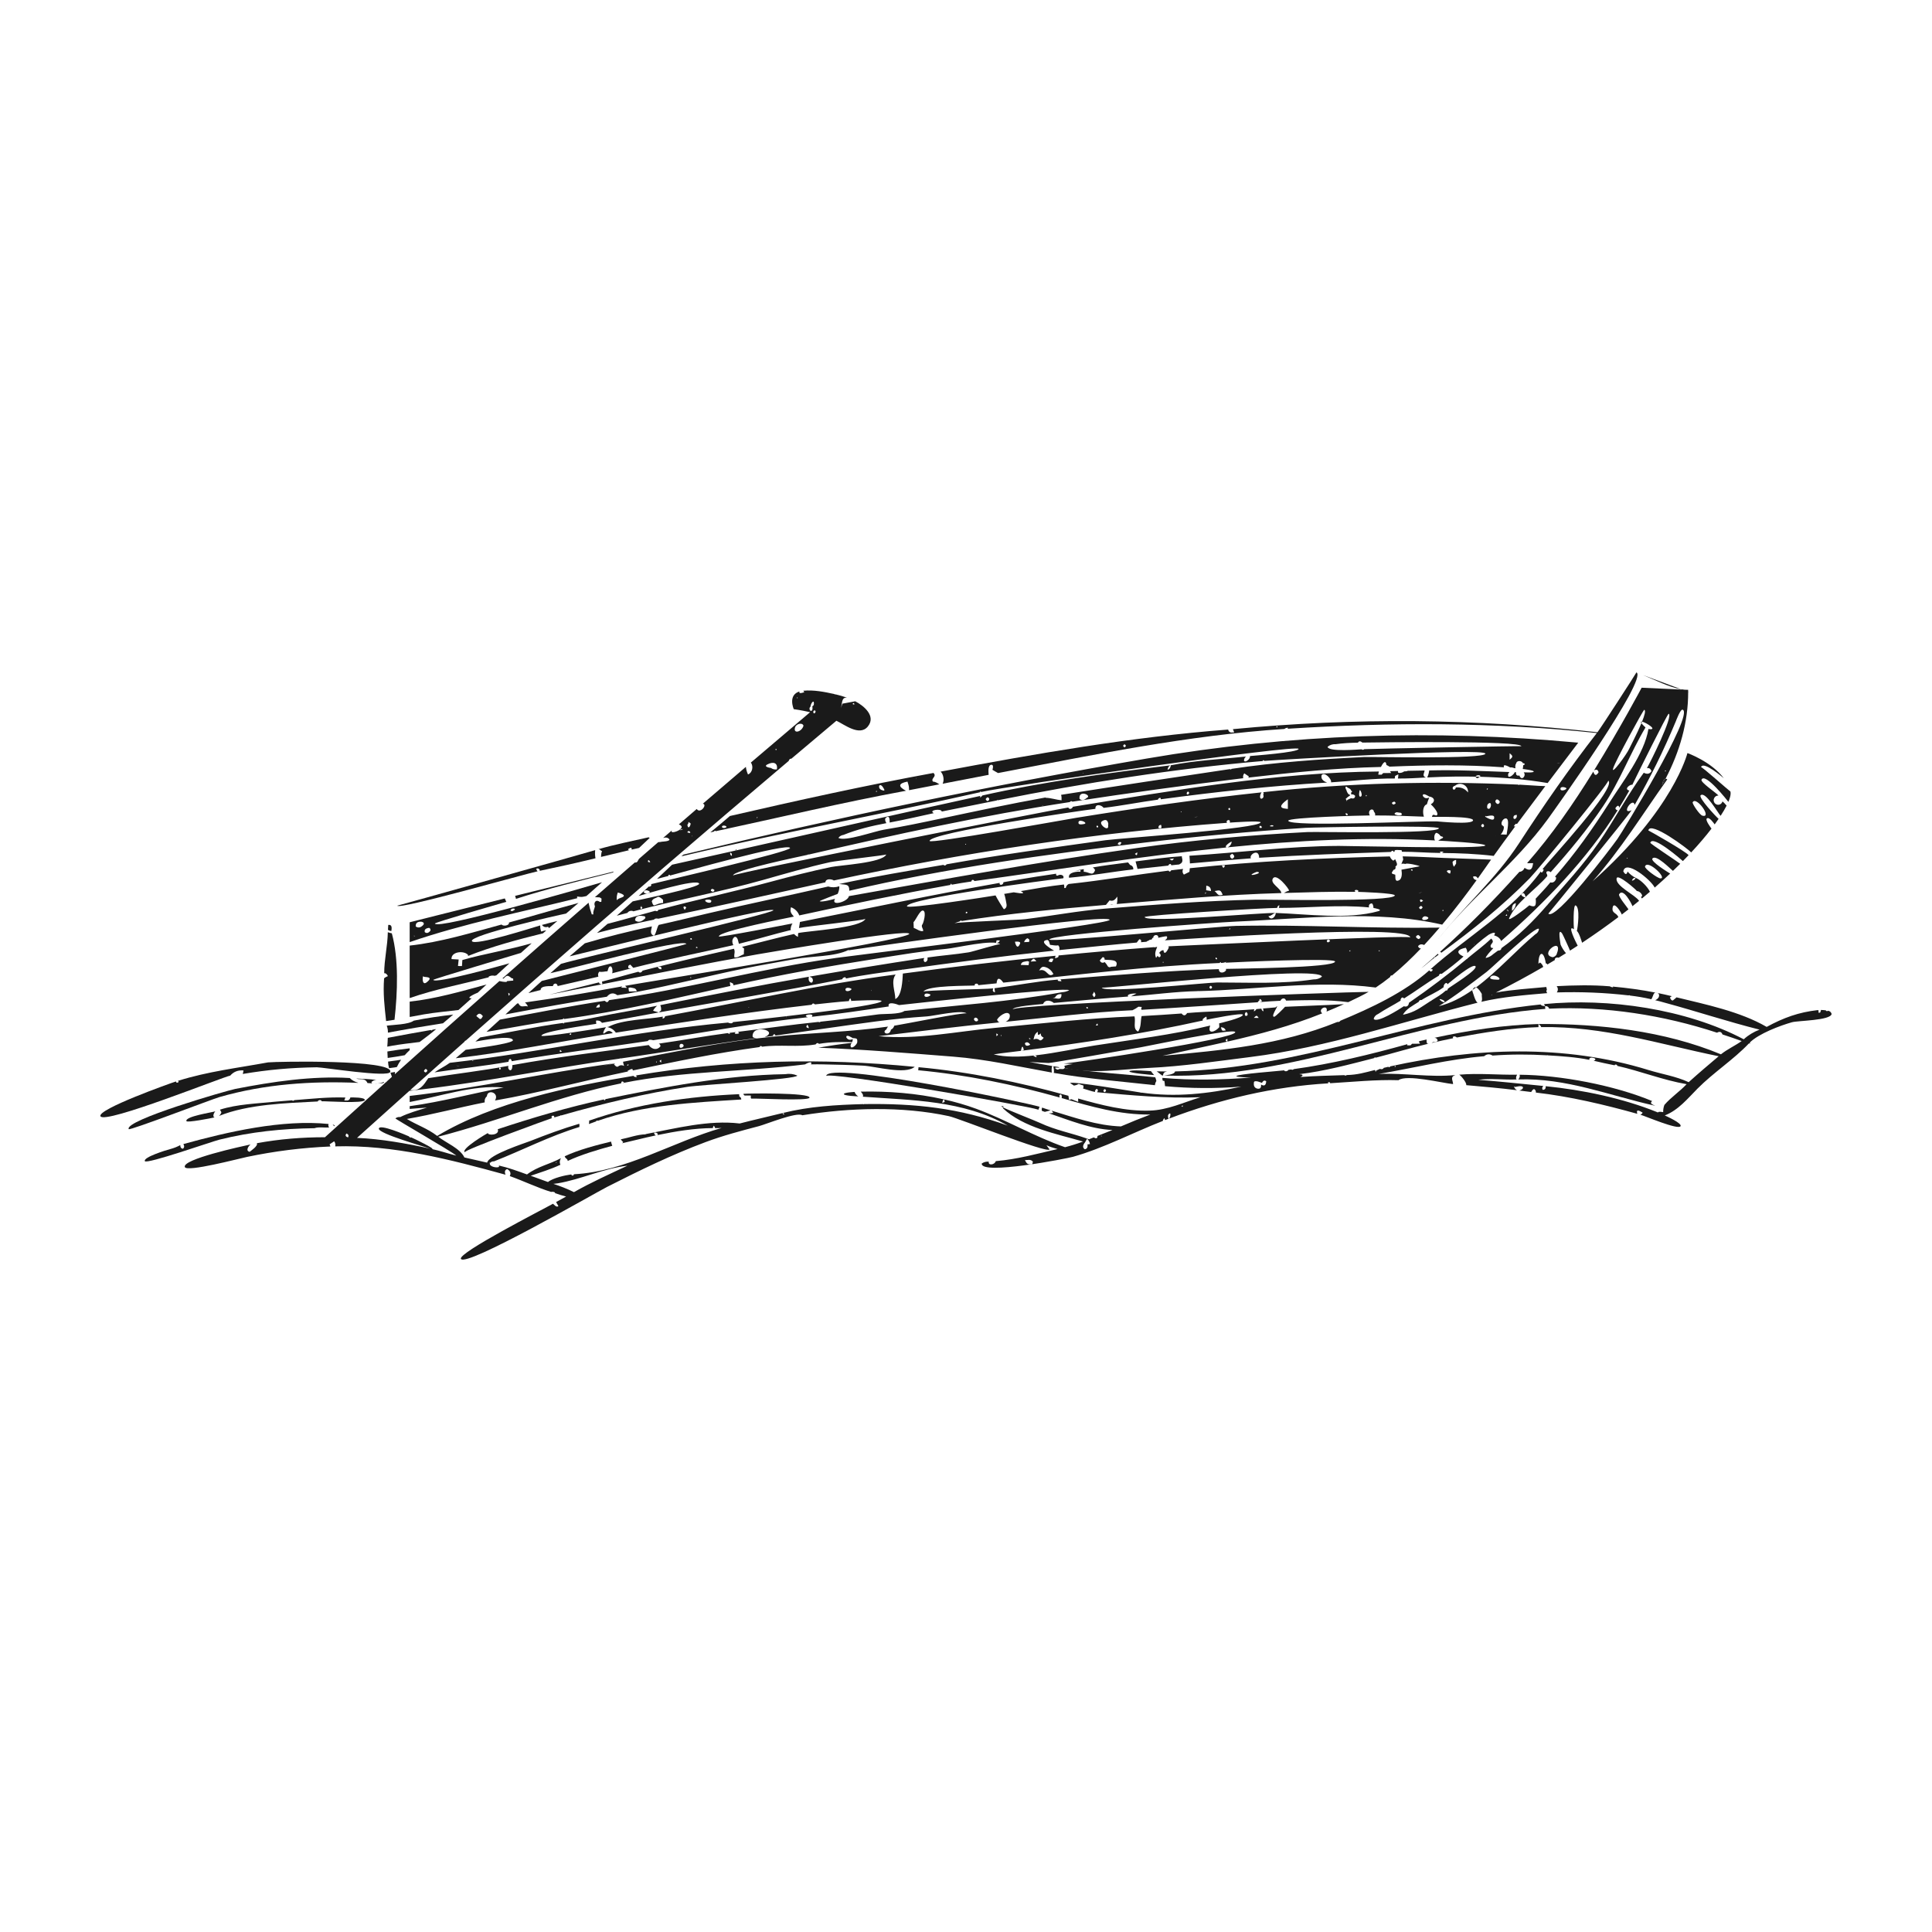 <?xml version="1.0" encoding="utf-8"?>
<!-- Generator: Adobe Illustrator 27.5.0, SVG Export Plug-In . SVG Version: 6.00 Build 0)  -->
<svg version="1.1" xmlns="http://www.w3.org/2000/svg" xmlns:xlink="http://www.w3.org/1999/xlink" x="0px" y="0px"
	 viewBox="0 0 1000 1000" style="enable-background:new 0 0 1000 1000;" xml:space="preserve">
<g id="BG">
	<rect style="fill:#FFFFFF;" width="1000" height="1000"/>
	<rect style="fill:#FFFFFF;" width="1000" height="1000"/>
</g>
<g id="Object">
	<g>
		<path style="fill:#1A1A1A;" d="M200.672,547.59c2.941-0.39,5.881-0.876,8.799-1.413c0.813-0.923,1.678-1.794,2.582-2.628v-0.942
			c-3.86,0.473-7.717,0.96-11.549,1.633C200.551,545.357,200.607,546.473,200.672,547.59z"/>
		<path style="fill:#1A1A1A;" d="M336.872,433.135c0.004-0.003,0.007-0.005,0.011-0.009c0,0-0.014,0.002-0.019,0.003
			C336.864,433.13,336.869,433.133,336.872,433.135z"/>
		<path style="fill:#1A1A1A;" d="M335.929,433.34c-8.739,2.011-17.54,3.699-26.158,6.202c0.519,0.084,0.997,0.303,1.386,0.841
			c0.508-0.01,0.575,0.237,0.202,0.74c-0.165,0.799-0.254,1.603-0.268,2.415c4.823-1.177,9.649-2.344,14.482-3.464
			c-0.193-0.113-0.372-0.271-0.513-0.553c0.77-0.44,2.026-1.47,1.899,0.227c1.271-0.298,2.544-0.585,3.82-0.859
			c1.832-1.761,3.68-3.506,5.542-5.235l-0.493-0.091C335.856,433.48,335.894,433.413,335.929,433.34z"/>
		<path style="fill:#1A1A1A;" d="M308.07,440.028c-8.558,2.553-102.402,28.831-102.433,28.747
			c0.808,2.208,66.144-16.433,72.739-17.821c-0.336-0.023-0.493-0.375-0.85-1.244c1.013-0.533,1.561,0.003,1.97,0.858
			c-0.276,0.129-0.484,0.222-0.664,0.291c9.839-2.063,19.632-4.239,29.397-6.622C307.949,442.858,307.918,441.453,308.07,440.028z"
			/>
		<path style="fill:#1A1A1A;" d="M847.028,348.015c0.112,0.061-18.273,28.526-20.193,31.007
			c-62.996-7.137-125.618-7.675-188.678-1.613c0.25,0.555,0.449,1.135,0.669,1.704c-0.559,0.01-1.118,0.022-1.677,0.034
			c-0.794-0.167-1.278-0.68-1.453-1.535c-50.239,3.846-99.373,12.497-148.853,21.774c1.488,1.297,2.028,4.488,1.046,6.262
			c7.946-1.535,15.887-3.082,23.836-4.596c-0.008-0.799-0.672-5.18,1.464-5.217c1.228-0.022,0.716,2.004,0.497,2.605
			c0.959,0.587,1.921,1.167,2.909,1.685c49.194-9.364,98.16-19.565,148.247-22.826c0.414-0.439,1.092-0.55,1.734-0.683
			c-0.016,0.192-0.023,0.385-0.034,0.577c53.378-3.405,106.785-3.464,159.99,2.218c-14.354,18.431-27.618,37.584-40.323,57.137
			c-11.882,18.287-28.627,32.754-42.071,49.874c17.009-21.637,40.307-39.478,57.029-62.478
			C805.382,418.15,853.119,351.264,847.028,348.015z M582.039,386.844c-0.885-0.547-0.883-1.086,0.004-1.621
			C582.94,385.767,582.94,386.309,582.039,386.844z M660.722,376.561c0.007-0.244,0.012-0.487,0.017-0.733
			C661.434,376.089,661.354,376.331,660.722,376.561z M807.679,408.231c0.104-1.564,3.296-0.562,3.121-0.118
			C810.452,409.015,807.572,409.78,807.679,408.231z"/>
		<path style="fill:#1A1A1A;" d="M482.865,404.56c-1.219-1.863,2.275-2.494,0.297-4.48c-35.277,6.467-70.421,14.225-105.366,22.285
			c-3.314,2.886-6.71,5.689-10.125,8.471c0.613-0.131,1.229-0.264,1.845-0.395c0.084-0.309,0.336-0.283,0.65-0.457
			c0.145,0.067,0.253,0.153,0.349,0.242c32.801-7.049,65.417-14.853,98.418-20.927c-4.162-2.171-4.049-3.816,0.775-4.747
			c0.694,2.166,0.81,2.529,0.81,4.451c5.243-0.977,10.475-2.021,15.712-3.034c-0.44-0.304-0.895-0.583-1.367-0.837
			C484.25,404.815,483.603,404.59,482.865,404.56z M375.75,428.3c-0.715,0.444-1.41,0.4-2.082-0.133
			C373.554,426.529,377.004,427.626,375.75,428.3z M392.198,422.778C391.586,424.063,391.176,423.235,392.198,422.778
			c0.003-0.009,0.007-0.015,0.012-0.024c0.003,0.002,0.007,0.005,0.012,0.007l0.002,0.005
			C392.224,422.766,392.206,422.774,392.198,422.778z M453.488,409.851c-0.154-0.284-0.068-0.441,0.259-0.469
			C454.11,409.642,454.025,409.798,453.488,409.851z M457.743,408.751c-0.027,0.163-0.049,0.326-0.067,0.489
			c-1.98-0.266-2.858-1.101-2.632-2.511C456.218,405.246,457.776,408.858,457.743,408.751c0.622,0.089,1.243,0.183,1.865,0.276
			C458.986,408.934,458.365,408.84,457.743,408.751z M474.202,403.299c0.036-0.367-0.007-0.716-0.133-1.048
			c0.015,0.042,0.03,0.084,0.045,0.128v-0.002C474.274,402.695,474.323,403.003,474.202,403.299z"/>
		<path style="fill:#1A1A1A;" d="M201.375,552.896c1.347-0.173,2.689-0.37,4.029-0.587c0.639-1.364,1.375-2.622,2.201-3.787
			c-2.252,0.32-4.506,0.636-6.757,0.958C200.896,550.644,201.072,551.784,201.375,552.896z"/>
		<path style="fill:#1A1A1A;" d="M200.734,482.513c-0.107,7.002-1.881,14.214-1.867,21.292c0.118-0.034,0.235-0.069,0.354-0.104
			c0.785,0.242,1.224,0.834,1.554,1.54c-0.745,0.266-1.401,0.636-1.968,1.115c-0.587,7.916,0.193,14.357,1.037,22.141
			c1.45-0.2,2.893-0.422,4.359-0.664c1.57-14.082,2.262-31.301-1.397-44.748C202.095,482.945,201.395,482.772,200.734,482.513z"/>
		<path style="fill:#1A1A1A;" d="M200.956,478.744c-0.051,0.876-0.102,1.752-0.151,2.627c0.026-0.013,0.052-0.03,0.079-0.044
			c0.533,0.33,1.088,0.516,1.658,0.589C203.024,479.546,202.496,478.49,200.956,478.744z"/>
		<path style="fill:#1A1A1A;" d="M259.614,478.532c-15.579,4.255-31.459,9.143-47.562,10.904V516.6
			c13.269-4.615,27.274-7.271,40.87-10.741c-0.045-0.294,0.139-0.503,0.549-0.62c0.855-0.345,1.71-0.363,2.546-0.17
			c0.301-0.076,0.588-0.15,0.895-0.229c2.257-2.09,4.52-4.171,6.789-6.247c-2.752,0.79-38.681,10.833-39.439,8.575
			c-0.127-0.343,42.572-13.055,45.34-13.936c1.858-1.675,3.724-3.343,5.594-5.005c-11.825,3.41-24.131,5.318-35.877,8.682
			c-0.069,1.039-0.138,2.08-0.207,3.12c-0.688-0.007-1.375-0.013-2.063-0.02c0.118-1.125,0.237-2.25,0.356-3.375
			c-1.235-0.071-2.472-0.14-3.706-0.21c-0.254-3.996,6.663-4.566,8.627-2.068c-0.026,0.17-0.081,0.318-0.128,0.471
			c12.448-4.939,25.815-8.518,38.821-11.721c0.559-0.486,1.125-0.964,1.686-1.448c-0.791-0.118-1.66,0.227-2.545,0.526
			c-0.464-1.031-0.56-2.1-0.538-3.183c-3.22,0.911-34.385,10.953-35.37,8.072c-1.055-3.091,44.825-13.442,48.746-14.214
			c2.154-1.828,4.299-3.661,6.431-5.504c-12.03,3.249-23.974,6.851-35.997,10.135C263.832,479.052,260.415,479.628,259.614,478.532z
			 M220.886,508.415c-2.852,2.269-2.189-4.292-1.602-2.936C219.493,505.96,224.939,505.185,220.886,508.415z"/>
		<path style="fill:#1A1A1A;" d="M283.646,479.685c0.186,0.229,0.37,0.458,0.554,0.686c1.423-1.226,2.838-2.457,4.272-3.671
			c-2.683,0.627-5.34,1.338-7.998,2.061C281.249,479.644,282.183,480.202,283.646,479.685z"/>
		<path style="fill:#1A1A1A;" d="M212.053,526.307c0.048,0.019,0.092,0.037,0.139,0.056c2.306-0.441,4.703-0.896,7.232-1.327
			c5.927-1.014,11.913-1.515,17.877-2.252c2.302-1.996,4.58-4.023,6.836-6.083c-3.777,0.034,2.571-2.676,3.164-2.906
			c1.507-1.411,3.014-2.82,4.522-4.224c-13.024,3.542-26.316,7.404-39.77,8.866V526.307z"/>
		<path style="fill:#1A1A1A;" d="M272.421,463.377c-0.362-0.234-0.636-0.552-0.871-0.901c-1.676,0.417-3.327,0.827-4.956,1.231
			c0.212,0.496,0.39,1.013,0.474,1.537c16.425-5.28,33.392-9.407,50.114-13.638c0.188-0.172,0.373-0.346,0.562-0.518
			c-16.197,3.964-31.97,7.858-46.193,11.388C271.785,462.825,272.059,463.143,272.421,463.377z"/>
		<path style="fill:#1A1A1A;" d="M225.093,478.016c-0.198-0.54,33.969-10.379,36.962-11.222c-0.247-0.563-0.503-1.142-0.777-1.764
			c-28.928,7.201-49.225,12.335-49.225,12.335v10.27c28.046-9.651,58.25-15.631,87.027-22.8c-0.117,0.015-0.233,0.029-0.352,0.045
			c-0.003-0.288-0.007-0.573-0.01-0.861c2.467,0.407,2.62,0.256,4.806-0.227c2.708-2.366,5.403-4.742,8.077-7.139
			C302.541,459.309,226.267,481.509,225.093,478.016z M214.4,484.608c-0.193,0.03-0.163-0.76,0.279-0.072
			C214.588,484.563,214.495,484.593,214.4,484.608z M219.132,478.702c-1.329,1.457-2.646,1.732-3.95,0.829
			c-0.126-1.794,0.9-2.608,3.082-2.442C219.328,477.404,219.619,477.942,219.132,478.702z M222.759,481.736
			c-0.971,1.239-1.931,1.487-2.881,0.743c-0.341-1.278,0.415-2.021,2.273-2.231C222.758,480.6,222.961,481.096,222.759,481.736z
			 M266.317,470.944c-1.447,0.876-1.202,0.784-2.152,0.264C265.122,469.572,267.177,470.423,266.317,470.944z"/>
		<path style="fill:#1A1A1A;" d="M200.178,530.896c0.455,1.177,0.657,2.378,0.6,3.604c9.491-1.783,18.975-3.362,28.519-4.85
			c1.762-1.502,3.523-3.005,5.278-4.508c-6.859,0.837-13.635,1.767-20.405,3.145C211.43,530.361,203.383,530.403,200.178,530.896z"
			/>
		<path style="fill:#1A1A1A;" d="M223.077,533.118c-7.483,1.246-14.903,2.674-22.358,4.063c-0.045,1.522-0.133,3.042-0.263,4.563
			c0.833-0.172,1.669-0.326,2.506-0.468c4.718-0.827,9.479-1.359,14.23-1.942c2.881-2.179,5.812-4.308,8.559-6.661
			c-0.645,0.108-1.29,0.215-1.935,0.323C223.615,533.543,222.991,533.377,223.077,533.118z"/>
		<path style="fill:#1A1A1A;" d="M138.735,549.889c-15.896,2.921-31.069,4.673-46.636,9.55c0.139,0.178,0.285,0.346,0.423,0.528
			c-0.313,0.355-1.281,0.891-1.417-0.217c-2.659,0.829-40.991,14.462-39.096,18.031c2.25,4.266,63.517-20.412,67.164-21.05
			c1.746-2.013,4.029-2.904,6.852-2.674c0,0,0.005-0.019,0.005-0.029c0.007,0.002,0.014,0.003,0.014,0.003
			c0.008,0.008,0.008,0.015,0.012,0.022c-0.01,0.002-0.021,0.002-0.03,0.004c-0.081,0.631-0.203,1.241-0.382,1.821
			c13.145-2.208,24.973-3.261,38.362-3.453c3.072-0.044,37.167,5.487,38.004,2.373C203.747,548.364,143.745,549.391,138.735,549.889
			z"/>
		<path style="fill:#1A1A1A;" d="M406.317,555.998c-31.082,0.471-62.452,6.681-92.841,12.883c-0.146,0.276-0.359,0.523-0.681,0.73
			c-0.052-0.178-0.133-0.366-0.209-0.553c-18.589,4.028-36.928,9.458-54.958,15.424c1.212,3.135-5.105,3.379-5.114,1.979
			c-0.523,0.229-14.123,8.235-11.934,9.972c-1.179-1.006,43.823-17.311,45.163-17.717c-1.14-0.996,1.351-2.03,1.143-0.336
			c0.985-0.289,1.992-0.577,3.023-0.868c0.104-0.104,0.256-0.192,0.371-0.283c0.071,0.022,0.125,0.086,0.19,0.124
			c21.404-6.116,43.313-11.412,65.358-14.8c7.349-1.13,56.77-3.87,56.854-5.847C410.675,555.847,408.553,555.612,406.317,555.998z"
			/>
		<path style="fill:#1A1A1A;" d="M763.928,402.427c0.934,0.49,0.659,0.569,2.02-0.39c0,0,0.001-0.001,0.002-0.001
			c-0.701-0.019-1.401-0.031-2.102-0.045C763.836,402.12,763.852,402.261,763.928,402.427z"/>
		<path style="fill:#1A1A1A;" d="M752.664,402.105l0.227-0.027l-0.092-0.132c-0.025,0-0.052,0.001-0.077,0.001L752.664,402.105z"/>
		<path style="fill:#1A1A1A;" d="M635.416,438.581c-0.22,0.022-0.44,0.045-0.66,0.067
			C634.921,438.709,635.152,438.685,635.416,438.581z"/>
		<path style="fill:#1A1A1A;" d="M381.303,439.609l-0.035-0.035c-0.632,0.314-0.686,0.552-0.596,0.669
			c0.111-0.025,0.223-0.05,0.334-0.074C381.113,439.989,381.204,439.797,381.303,439.609z"/>
		<path style="fill:#1A1A1A;" d="M666.576,413.661c0,0.014,0,0.027,0,0.041C666.627,413.657,666.632,413.641,666.576,413.661z"/>
		<path style="fill:#1A1A1A;" d="M593.507,392.632c-80.385,13.818-160.501,30.647-239.791,49.724
			c-0.339,0.291-0.678,0.587-1.015,0.879c51.338-12.315,103.234-21.544,154.651-33.188c0-0.193,0-0.385,0-0.579
			c0.204,0.167,0.375,0.314,0.535,0.456c13.409-3.057,164.383-24.869,164.263-22.292c-0.051,1.825-23.772,3.545-25.184,3.701
			c0.367,1.487-2.547,3.742-3.094,2.323c0.084-0.918,0.444-1.618,1.078-2.099c-12.843,1.421-26.288,2.013-38.963,4.547
			c-0.096,1.085-0.523,1.947-1.626,2.364c0.082-1.031,0.469-1.858,1.386-2.334c-32.341,4.002-65.481,8.466-97.252,15.601
			c-0.224,0.306-0.59,0.647-1.144,1.1c0-0.284,0-0.568,0-0.852c-42.156,9.21-84.237,18.749-126.347,28.186
			c-0.021,0.035-0.039,0.073-0.062,0.106c-0.054,0.079-0.204,0.058-0.272-0.032c-10.932,2.45-21.863,4.898-32.801,7.325
			c-2.619,2.427-5.197,4.899-7.8,7.342c1.974-0.508,3.941-1.012,5.896-1.515c-0.074-0.515,0.09-0.454,0.461-0.661
			c0.23,0.106,0.366,0.256,0.414,0.438c5.199-1.337,61.381-17.276,62.087-14.246c0.436,1.898-65.436,17.059-71.715,18.658
			c-0.065,0.062-0.133,0.123-0.2,0.185c0.252,0.523-0.009,0.917-0.782,1.177c-0.152-0.012-0.257-0.065-0.356-0.123
			c-1.766,1.645-3.533,3.286-5.309,4.918c2.337-0.597,30.294-9.258,31.329-6.37c0.68,1.899-31.783,8.567-34.401,9.172
			c-2.736,2.49-5.487,4.966-8.256,7.425c1.754-0.464,3.591-0.948,5.473-1.444c0.75-0.986,1.771-1.303,3.057-0.954l0.004,0.003
			c-0.024,0.059-0.042,0.103-0.065,0.158c22.366-5.906,45.226-10.041,67.474-16.327c11.466-3.239,22.872-6.582,34.519-9.157
			c3.229-0.715,28.879-3.624,29.032-3.952c-2.033,4.365-24.127,5.524-28.745,6.503c-10.378,2.198-20.631,4.788-30.864,7.551
			c-19.42,5.243-39.107,9.399-58.527,14.673c-0.005,0.842-0.977,0.674-1.394,0.38c-8.256,2.237-16.466,4.665-24.751,6.786
			c-1.808,1.579-3.624,3.15-5.45,4.714c9.753-2.563,19.6-4.858,29.471-6.908c0.509-0.602,1.25-0.725,2.287-0.474
			c28.863-6.027,57.681-12.522,86.484-18.842c0.103-2.085,3.237-1.729,4.367-0.95c66.516-14.326,135.641-24.875,203.523-29.843
			c-1.063-1.328,1.966-2.363,1.398-0.103c0.965-0.069,15.989-1.134,15.947-0.145c-0.138,3.266-72.711,8.203-80.257,9.256
			c-27.488,3.834-54.93,7.564-82.229,12.46c-0.557,0.726-1.12,0.827-1.689,0.298c-18.029,3.099-36.052,6.037-53.941,9.913
			c3.634,0.448,5.29-0.087,5.223,3.491c50.241-11.726,102.04-18.904,153.205-24.971c27.591-3.271,55.318-5.805,83.044-7.595
			c4.543-0.294,69.176-1.449,68.935,0.232c-0.407,3.045-63.304,1.71-68.011,1.952c-29.535,1.525-59.132,4.134-88.423,8.279
			c-49.894,7.06-99.355,16.079-148.949,24.884c-0.386,2.859-9.628,5.53-7.174,1.384c-0.265,0.052-6.858,1.936-7.928,1.218
			c-0.23-0.155,9.14-3.735,9.301-3.782c0.545-1.218,0.912-2.497,0.854-3.934c-1.984,0.661-3.911,0.703-5.778,0.126
			c-20.731,4.759-41.553,9.068-62.264,13.921c0.003,0.029,0.01,0.055,0.012,0.086c-0.056-0.02-0.095-0.035-0.145-0.054
			c-8.429,1.967-16.822,4.07-25.277,5.921c-0.85,0.814-1.625,5.736-2.671,5.558c-1.113-0.476-1.549-1.385-1.31-2.729
			c0.134-0.671,0.27-1.367,0.407-2.057c-11.659,2.497-23.266,5.395-34.703,8.763c-2.644,2.237-5.275,4.483-7.891,6.745
			c10.568-2.57,104.97-26.189,105.482-23.876c0.364,1.68-98.365,24.33-109.923,27.763c-1.832,1.606-3.663,3.214-5.481,4.833
			c7.469-1.505,69.248-18.366,70.363-15.132c0.106,0.309-67.75,17.283-74.833,19.146c-2.313,2.085-4.624,4.171-6.918,6.28
			c1.863-0.493,3.997-1.036,6.312-1.577c-0.091-2.503,5.362-1.9,6.39-2.055c0.053-1.33,2.045-2.058,2.459,0
			c7.018-1.628,14.044-3.239,21.06-4.875c-0.252-0.861-0.318-1.72,0.513-2.582c1.418,0.355,2.797-0.163,4.196-0.203
			c0.285-0.627,0.503-2.698,1.587-2.539c1.124,0.163,1.194,3.212,0.756,3.592c3.089-0.794,6.387-1.64,9.854-2.529
			c-0.43-0.02-0.857-0.04-1.287-0.061c-0.415-0.964-0.108-1.596,0.913-1.897c0.509,0.555,1.015,1.108,1.521,1.663
			c17.17-4.379,34.528-7.766,51.787-11.745c-0.851-1.788-0.652-3.202,0.599-4.245c1.837-0.525,2.065,3.229,2.296,3.547
			c9.007-2.225,17.876-4.946,26.9-7.134c-0.417-0.6,0.333-3.017,0.916-3.417c-2.532,0.501-38.095,7.423-38.192,6.75
			c-0.37-2.654,35.929-9.651,38.825-10.28c-1.421-1.702-2.148-2.393-1.488-4.855c2.102,0.836,3.531,2.252,4.286,4.246
			c25.96-5.647,51.98-11.077,78.133-15.759c0.119-0.259,0.268-0.506,0.471-0.731c0.138,0.239,0.238,0.424,0.319,0.589
			c3.407-0.61,6.81-1.189,10.236-1.675c-0.023-0.033-0.045-0.069-0.067-0.102c0.235-1.113,1.285-0.774,1.544-0.101
			c43.192-5.956,86.725-12.966,130.41-17.392c-0.255-0.094-0.347-0.397-0.115-0.974c0.797-0.875,1.751-1.572,2.862-2.094
			c-0.013,1.479-1.21,2.655-2.087,3c35.717-3.597,71.535-5.455,107.353-3.569c-0.696-0.797-0.47-3.637,0.733-3.958
			c0.938,0.313,1.655,0.889,2.148,1.732c1.67,0.336,1.72,0.822,0.148,1.457c-0.462,0.287-0.903,0.625-1.393,0.856
			c2.02,0.106,24.593,1.32,24.374,2.504c-0.364,1.976-69.528,0.215-75.863,0.24c-25.911,0.106-51.431,3.486-77.258,5.089
			c0.109,1.327,0.212,2.652,0.242,3.979c10.503-0.957,21.049-1.846,31.566-2.632c-1.12-1.846,4.199-5.438,4.274-0.299
			c22.732-1.456,45.377-2.222,68.13-3.02c0.253-0.325,0.61-0.555,1.127-0.634c0.113,0.197,0.233,0.39,0.35,0.584
			c0.13-0.003,0.261-0.003,0.391-0.007c0.045-0.266,0.107-0.535,0.191-0.805c1.288-0.309,1.439-0.079,3.56-0.052
			c0.045,0.271,0.091,0.54,0.136,0.811c6.729-0.01,13.436,0.582,20.165,0.642c-2.045-1.137,3.335-0.782,0.416,0.005
			c8.991,0.07,18,0.444,26.934,1.505c2.697-3.827,6.681-9.271,11.156-15.307c-0.251,0.009-0.502,0.015-0.754,0.024
			c0.101-0.185,1.059-1.931,1.614-1.184c4.714-6.35,9.909-13.275,14.71-19.647c-4.554-0.119-9.089-0.574-13.64-0.775
			c0.079,0.045,0.061,0.128-0.058,0.252c-0.094-0.029-0.189-0.059-0.284-0.087c-0.007-0.076,0-0.135,0.014-0.178
			c-44.393-1.952-87.959-0.895-132.14,3.933c0.394,0.155,0.434,0.533,0.116,1.132c0.355,1.226,0.042,1.976-0.936,2.25
			c-1.358-0.077-0.475-2.839,0.097-3.306c-32.083,3.406-64.015,8.017-95.857,13.164c-5.82,0.94-75.94,13.699-76.013,11.987
			c-0.195-4.223,78.451-15.756,85.831-16.618c-0.007-0.012-0.014-0.032-0.02-0.042c-0.116-2.852,3.324-1.917,4.256-0.456
			c9.411-1.1,18.726-2.993,28.12-4.246c0.17-0.587,0.573-0.952,1.362-0.952c0.035,0.252,0.07,0.503,0.104,0.755
			c28.575-3.831,57.33-7.021,86.116-8.647c-2.354-0.841-3.304-2.132-2.844-3.873c1.463-1.936,5.287,2.036,4.873,3.752
			c11.054-0.681,21.875-2.097,32.986-1.993c0.045-0.441,0.106-0.879,0.158-1.318c0.56-0.281,1.121-0.562,1.683-0.841
			c-0.043,0.731-0.031,1.481-0.248,2.173c4.852,0.045,9.666-0.247,14.508-0.523c-2.086-0.79-0.882-2.015-0.67-3.627
			c-2.898,0.049-5.793,0.109-8.69,0.163c-0.52,0.323-1.324,0.252-1.856,0.298c-0.977,0.689-2.013,0.935-3.108,0.735
			c-0.054-0.313-0.107-0.625-0.163-0.938c-1.342,0.012-2.684,0.047-4.025,0.106c0.056,0.308,0.384,0.622,0.574,0.932
			c-1.388,0.015-2.775,0.029-4.163,0.042c-0.273,0.276-0.55,0.552-0.824,0.826c-0.573-0.01-1.145-0.02-1.718-0.03
			c0.048-0.562,0.169-1.096,0.336-1.614c-53.25,0.42-106.005,9.802-158.4,18.241c-0.416,1.051-1.758,1.68-2.406,0.389
			c-12.234,1.971-173.629,34.049-173.462,35.184c-0.384-2.617,35.747-10.04,38.781-10.739c-0.011-0.086-0.018-0.173-0.019-0.259
			c0.129,0.057,0.261,0.115,0.392,0.172c44.728-10.337,89.635-20.212,135.035-27.154c0.23-0.214,0.496-0.399,0.848-0.51
			c0.188,0.104,0.442,0.175,0.589,0.289c29.478-4.5,58.808-8.561,88.396-12.142c-0.203-0.942-0.021-1.781,0.548-2.521
			c0.782,0.525,1.567,1.053,2.354,1.581v-0.002l0.004-0.001l0.002,0.007l-0.006-0.003c-0.077,0.202-0.152,0.415-0.232,0.629
			c22.805-2.676,45.659-5.021,68.608-5.514c0.508-0.984,2.39-4.483,2.859-1.006c0.545,0.257,1.108,0.498,1.567,0.843
			c19.809-0.817,39.495-1.093,59.286,0.357c-0.903-2.36,2.978-0.061,3.141,0.052c0.773-0.071,1.493,0.054,2.159,0.373
			c0.209,0.019,0.411,0.037,0.614,0.054c-0.146-0.889-0.144-1.762,0.396-2.563c0.325-1.682,3.072-1.404,3.515,0.042
			c0.078-0.035,0.155-0.072,0.218-0.111c1.328,0.313,0.322,1.113-0.111,1.04c-0.025,0.658-0.121,1.313-0.228,1.971
			c0.337,0.039,5.816,0.664,5.675,1.334c-0.15,0.713-4.576,0.389-5.193,0.387c1.525,1.539-0.994,4.899-2.253,1.636
			c-0.165-0.032-0.307,0.01-0.426,0.128c-1.327-0.136-1.304-0.76-1.311-1.819c-0.22-0.003-0.44-0.01-0.669-0.015
			c-0.061,0.706-2.338,2.945-3.258,2.27c-0.363-0.873-0.184-1.657,0.542-2.349c-13.891-0.464-27.624-1.216-41.532-0.824
			c-0.15,1.258-0.49,2.467-1.021,3.629c4.564-0.239,9.241-0.39,13.975-0.45l0.027-0.073l0.05,0.072
			c3.656-0.045,7.346-0.032,11.048,0.045c0.107-1.153,3.344-0.836,2.102,0.045c11.911,0.328,23.885,1.338,35.121,3.258
			c8.717-11.56,15.832-20.9,15.832-20.9C741.771,377.419,667.812,379.859,593.507,392.632z M560.534,400.317l0.103-0.296
			l0.217,0.244L560.534,400.317z M378.802,442.976c-0.869-0.254-0.861-0.969-0.878-1.671
			C378.859,441.525,378.881,442.225,378.802,442.976z M336.008,462.02c-1.023,0.621-1.949,0.607-2.779-0.039
			C333.373,459.544,337.535,461.582,336.008,462.02z M332.122,468.921l-0.137,0.284l-0.19-0.262L332.122,468.921z M332.316,470.115
			c-1.057,1.429-1.204-2.063,0.176-0.353C332.43,469.871,332.388,470.021,332.316,470.115z M340.009,468.112
			c-1.85,0.797-1.88,0.728-2.664-1.552c0.533-1.618,2.208-1.653,3.355-2.42c1.022,0.232,1.749,0.925,2.494,1.593
			c0.005,0.552,0.01,1.103,0.015,1.653C342.098,467.433,341.053,467.66,340.009,468.112z M334.007,475.273
			c-1.966,1.983-3.729,2.354-5.294,1.117c0.079-1.978,1.481-2.724,4.209-2.238C333.815,474.158,334.177,474.531,334.007,475.273z
			 M354.424,470.949c-1.745-2.206,0.556-2.031,0.74-1.16C354.919,470.177,354.67,470.564,354.424,470.949z M368.067,466.812
			c-0.595,1.191-3.696-0.193-2.96-0.922C365.387,465.617,368.85,465.257,368.067,466.812z M578.471,436.919
			c0.409-0.856,0.955-1.391,1.968-0.858C579.83,437.544,579.821,437.548,578.471,436.919z M305.398,505.064l0.212-0.145l0.05,0.237
			L305.398,505.064z M358.136,486.236c-0.738,0.217-0.608,0.385-0.895-0.469c0.227-0.066,0.506-0.237,0.667-0.162
			c0.144,0.066,0.157,0.41,0.229,0.631H358.136z M360.625,490.065c0.182,0.138,0.362,0.277,0.543,0.417
			C360.069,491.077,359.99,490.169,360.625,490.065z M587.433,441.959c-0.133-0.033-0.286-0.037-0.393-0.108
			C587.146,441.922,587.3,441.925,587.433,441.959c0.408-0.264,0.819-0.528,1.23-0.79
			C588.628,442.667,588.393,443.081,587.433,441.959z M637.815,444.497c-0.855-0.296-1.23-0.9-1.128-1.815
			c0.359-0.267,0.718-0.535,1.078-0.802C639.171,442.863,639.19,443.736,637.815,444.497z M783.354,422.929
			c0.141-0.9,0.866-1.191,1.752-1.083c-0.003-0.02-0.002-0.039-0.005-0.059l0.17-0.151l-0.102,0.215
			c-0.021,0-0.041-0.002-0.063-0.005C785.393,424.067,783.098,424.579,783.354,422.929z M777.953,427.446
			c-1.67-0.751-0.335-3.538,1.183-3.827c2.812-0.531,0.632,7.574,0.709,8.366c-1.042-0.025-2.085-0.052-3.128-0.077
			C777.602,431.347,779.161,427.989,777.953,427.446z M774.513,413.865c0.699-0.402,1.715,0.713,1.796,1.177
			c-0.251,0.937-0.747,1.268-1.489,0.994C773.86,415.262,773.758,414.539,774.513,413.865z M774.242,432.504l-0.007,0.01
			c-0.189-0.054-0.38-0.108-0.57-0.161C773.856,432.404,774.05,432.454,774.242,432.504z M771.211,415.62
			c1.187,0.34,0.12,4.362-1.431,2.59C769.582,416.708,770.06,415.844,771.211,415.62z M769.856,408.034
			c0.011-0.012,0.176,0.113,0.267,0.173c-0.138,0.513-0.343,0.61-0.615,0.296C769.62,408.344,769.727,408.179,769.856,408.034z
			 M768.9,422.34h0.002c0.082,0.03,0.197,0.096,0.352,0.2c0.226-0.025,3.848-1.068,4.085,0.212c0.615,3.33-4.44,0.047-4.406,0.103
			l0.002-0.002C768.622,422.481,768.609,422.31,768.9,422.34z M767.255,426.508c0.508-0.296,1.656,1.253,0.145,1.695
			C766.473,427.742,766.424,427.177,767.255,426.508z M753.176,406.667c2.635-2.292,6.955-0.205,6.664,3.501
			c-1.695-2.095-3.817-2.824-6.281-2.597C752.806,410.293,750.44,407.459,753.176,406.667z M725.167,420.731
			c2.417,2.38-6.224,1.031-2.289-0.321C723.64,420.516,724.403,420.623,725.167,420.731z M721.671,414.885
			c1.065,0.663,0.91,1.189-0.464,1.579C720.108,415.809,720.264,415.282,721.671,414.885z M707.084,411.552
			c0.513-0.143,0.279,0.412,0.193,0.619c-0.269-0.022-0.385-0.124-0.348-0.308C706.956,411.766,707.039,411.655,707.084,411.552z
			 M703.723,409.222c0.217-1.211,1.987,2.795,0.496,3.121C702.831,412.652,703.808,408.747,703.723,409.222z M697.357,407.562
			c0.99,0.619,1.71,0.62,1.984,1.658c0.69,0.471,0.69,0.523,0,0.989c0.012,0.333,0.021,0.669,0.033,1.004
			c0.841-0.182,1.527,0.062,2.059,0.73c-0.107,1.206-0.815,1.606-2.127,1.201c-0.67,0.308-1.341,0.617-2.01,0.925
			c-0.022,0.795-0.384,0.676-0.37-0.022c-0.142-0.168-0.286-0.336-0.431-0.503c0.691-0.706,1.458-1.317,2.304-1.831
			c-0.08-0.111-0.131-0.236-0.151-0.37c-0.974-0.066-1.641-1.838-1.821-2.605c-0.39-0.412-0.396-0.935-0.417-1.455
			C696.778,407.195,697.148,407.104,697.357,407.562z M697.63,421.728c-0.144,0.304-0.619,0.234-0.871,0.234
			c-0.113-0.333-0.226-0.664-0.339-0.996C697.1,420.866,697.504,421.119,697.63,421.728z M709.023,422.073
			c-1.549-2.921,1.96-4.214,2.115-1.89c0.56,0.481,0.762,1.112,0.608,1.892c8.424-0.003,16.86,0.289,25.275,0.635
			c-0.669-1.641-0.77-5.714,1.513-6.39c0.354-1.194,0.767-2.366,1.235-3.521c-1.454,0.669-2.558,0.387-3.308-0.849
			c-0.317-2.102,3.34,0.39,3.226,0.311c2.812,0.355,3.503,2.581,0.895,4.055c0.908,0.733,3.969,4.095,3.34,5.39
			c-0.636,1.308-2.278-1.315-2.754,1.117c2.002,0.032,21.547-0.436,21.275,1.793c-0.295,2.381-17.894,0.573-18.6,0.541
			c-7.912-0.336-76.496,3.042-77.043-0.346C666.51,423.102,705.049,422.073,709.023,422.073z M666.576,413.702
			c0-0.013,0-0.027,0-0.041C666.632,413.641,666.627,413.657,666.576,413.702c0.008,1.663,0.015,3.328,0.022,4.991
			c-0.822-0.12-1.672-0.148-2.46-0.38C661.056,417.404,666.072,414.141,666.576,413.702z M658.381,427.081
			c0.269,0.209,0.898,0.025,0.678,0.594C658.993,427.841,655.514,427.846,658.381,427.081z M652.335,428.549
			c-0.185-0.025-0.34-0.286-0.504-0.437C652.202,426.262,654.188,428.805,652.335,428.549z M636.307,418.153
			c0.458,0.183,0.465,0.538,0.379,0.927C636.566,419.614,634.969,418.854,636.307,418.153z M620.008,422.616
			c-0.615,0.257-1.27,0.404-1.932,0.436L620.008,422.616z M611.41,419.984c0.198,0.222,0.149,0.356-0.144,0.402
			C611.068,420.164,611.115,420.03,611.41,419.984z M601.018,426.97c0.068,0.503,0.138,1.006,0.206,1.508
			c-0.259,0.072-0.513,0.158-0.763,0.256c-0.301-0.074-0.602-0.146-0.905-0.219C599.606,427.587,599.984,426.97,601.018,426.97z
			 M570.426,425.051c1.905-1.209,2.953-0.647,3.272,1.619c-0.056,0.009-0.112,0.015-0.168,0.022c0.028,0.404,0.109,0.81,0.074,1.207
			C573.388,430.411,568.322,426.385,570.426,425.051z M567.824,427.303c0.688,0.175,0.794,0.521,0.317,1.043
			C567.445,428.177,567.34,427.829,567.824,427.303z M561.34,426.444c-0.438,0.136-2.86,0.629-3.079-0.262
			C557.571,423.31,563.399,425.811,561.34,426.444z M500.041,436.872c-0.042,0.104-0.056,0.261-0.13,0.299
			c-0.069,0.035-0.202-0.057-0.306-0.091C499.631,436.75,499.775,436.682,500.041,436.872z M614.292,410.352
			c0.071-0.269,0.274-0.493,0.616-0.651C616.695,410.695,613.819,412.166,614.292,410.352z M369.068,461.624
			c-1.374-0.39-1.529-0.917-0.464-1.579C370.012,460.442,370.166,460.969,369.068,461.624z M807.656,394.714
			c-0.615,0.259-1.27,0.406-1.932,0.437L807.656,394.714z M511.219,412.652c1.09,0.558,1.102,1.238,0.037,2.038
			C509.905,414.041,509.892,413.362,511.219,412.652z M539.456,417.149l0.188-0.261l0.136,0.281L539.456,417.149z M562.411,413.052
			c-1.282,1.204-2.489,1.366-3.624,0.484C558.056,408.408,565.661,411.8,562.411,413.052z M706.204,391.833
			c-22.812,1.107-46.126,2.701-68.72,6.121c-0.324,0.372-0.605,0.414-0.846,0.126c-29.176,4.33-58.296,8.721-87.429,13.322
			c0.285,0.831,0.296,1.774,0.247,2.743l0.057,0.094c-2.852-0.274-5.397-1.224-8.243-1.303l-0.104-0.059
			c0.007-0.044,0.025-0.071,0.035-0.111c-18.174,3.259-36.248,7.125-54.312,10.953c-9.806,2.079-19.529,4.122-29.424,5.738
			c-4.758,0.777-20.151,6.31-23.507,4.228c0.621-0.859,1.5-1.374,2.643-1.544c7.114-2.893,14.662-4.662,22.188-6.084
			c-1.067-1.815-0.814-2.904,0.767-3.273c1.006-0.116,0.982,2.465,0.905,2.96c7.673-1.431,15.258-3.2,22.884-4.862
			c-3.098-1.54,3.964-2.603,4.11-0.836c9.515-1.917,19.033-3.822,28.55-5.738c0.103-0.259,0.257-0.289,0.461-0.091
			c45.044-9.017,91.37-16.368,137.149-20.31c-0.065-0.531,0.696-0.634,0.688-0.059c7.106-0.599,115.025-6.91,114.529-3.735
			C768.406,393.027,709.758,391.661,706.204,391.833z M781.375,393.239c0-1.122,0-2.245,0-3.367
			C783.211,391.349,783.211,391.72,781.375,393.239z M787.411,386.241c0.03-0.212-75.736,1.261-81.233,1.532
			c-0.508,0.398-0.982,0.42-1.421,0.064c-1.418,0.057-17.13,1.461-17.617-1.27c1.186-1.011,2.604-1.471,4.256-1.379
			c3.766-0.54,7.67-0.718,11.476-0.787c0.557-1.022,1.42-0.782,2.293-0.042C712.159,384.233,787.837,383.256,787.411,386.241z"/>
		<path style="fill:#1A1A1A;" d="M799.697,520.771c-0.002-0.013-0.01-0.02-0.01-0.02c-0.386-0.025-0.764-0.069-1.137-0.141
			c-0.463-0.096-0.858-0.302-1.136-0.699c-64.216,6.649-124.35,33.253-189.224,34.658c-0.195,1.724-5.111,1.947-5.641,2.137
			c67.277,2.114,130.607-29.567,197.325-34.51c-0.167-0.459-0.036-0.945-0.15-1.418
			C799.726,520.777,799.708,520.774,799.697,520.771z"/>
		<path style="fill:#1A1A1A;" d="M611.842,443.17c-8.029,0.518-16.062,1.658-24.031,2.697l0.014,0.013
			c-0.007-0.005-0.015-0.008-0.022-0.013c-0.016,0.002-0.029,0.003-0.042,0.005c0.378,1.287,0.716,2.581,1.014,3.888
			c5.292-0.574,10.586-1.137,15.879-1.72c0.333-0.727,1.414-1.421,1.594-0.173c1.364-0.145,2.734-0.287,4.11-0.422
			c0.056-0.061,0.124-0.114,0.22-0.158c2.014-0.895,1.42-2.403,1.101-3.888C611.731,443.313,611.787,443.244,611.842,443.17z
			 M605.283,444.663c0.78-0.106,1.563-0.212,2.343-0.318C606.775,445.606,606.733,445.613,605.283,444.663z"/>
		<path style="fill:#1A1A1A;" d="M735.662,501.165c2.333-1.69,4.413-3.708,6.747-5.406c-0.084-0.237,0.017-0.362,0.3-0.375
			c0.026,0.029,0.06,0.059,0.094,0.087c0.61-0.427,1.213-0.864,1.808-1.312c-0.136-0.149-0.271-0.303-0.401-0.459
			C741.32,496.285,738.466,498.781,735.662,501.165z"/>
		<path style="fill:#1A1A1A;" d="M746.07,504.172c0.063-0.045,0.126-0.086,0.19-0.131c-0.056-0.007-0.113-0.008-0.169-0.015
			C746.084,504.073,746.077,504.124,746.07,504.172z"/>
		<path style="fill:#1A1A1A;" d="M601.514,556.668c0.139,0.005,0.277,0.012,0.418,0.017c0.307-1.655,0.854-1.801,2.173-2.075
			c-1.794-0.003-3.589-0.037-5.383-0.098C599.651,555.23,600.583,555.948,601.514,556.668z"/>
		<path style="fill:#1A1A1A;" d="M427.633,556.989c0.093-2.775,104.599,15.406,109.879,17.385c0.144-0.526,0.337-1.032,0.577-1.518
			C531.505,570.8,427.895,548.853,427.633,556.989z"/>
		<path style="fill:#1A1A1A;" d="M553.948,553.214c-0.795-0.111-1.589-0.224-2.381-0.34
			C552.183,552.995,552.977,553.106,553.948,553.214z"/>
		<path style="fill:#1A1A1A;" d="M539.3,574.983c0.501,0.173,1.005,0.338,1.51,0.516c0.985-0.266,1.975-0.526,2.964-0.782
			c-1.467-0.429-2.92-0.905-4.355-1.43C539.165,573.823,539.125,574.388,539.3,574.983z"/>
		<path style="fill:#1A1A1A;" d="M744.137,538.496c-0.147,0.958-1.852,0.841-2.361,0.885c-0.251,0.188-0.512,0.331-0.777,0.452
			c3.692-0.863,7.392-1.712,11.113-2.435c-0.559-1.379,1.409-1.049,1.912-0.384c14.015-2.591,28.022-4.929,42.29-5.368
			c0-0.535,0-1.071,0-1.606c-18.146,0.434-36.094,3.301-53.811,7.117C743.373,537.219,743.916,537.667,744.137,538.496z"/>
		<path style="fill:#1A1A1A;" d="M442.33,565.179c-0.565,0.044-5.546,0.301-5.547,1.105c-0.002,0.942,6.967,1.16,7.489,1.199
			C443.378,566.983,442.732,566.208,442.33,565.179z"/>
		<path style="fill:#1A1A1A;" d="M855.141,569.898c-19.562-8.163-47.411-13.455-68.609-13.617c0.258,0.769,0.067,1.547-0.57,2.339
			c-0.047,0.04-0.117,0.064-0.18,0.098c24.872-0.92,47.268,8.4,70.901,13.611c-0.012-0.013-0.023-0.027-0.035-0.04
			C855.549,571.796,853.555,571.188,855.141,569.898z"/>
		<path style="fill:#1A1A1A;" d="M584.596,554.545c-0.217,0.89,11.962,1.865,12.777,1.915c-0.585-0.642-1.129-1.318-1.628-2.025
			C595.379,554.424,584.843,553.479,584.596,554.545z"/>
		<path style="fill:#1A1A1A;" d="M551.065,552.802c-0.271,0.36-0.613,0.592-1.134,0.552c-0.526-0.041-1.058-0.037-1.585-0.054
			c-0.698,0.486-1.341,0.424-1.93-0.188c-1.61-1.013,3.184-0.224,1.644-0.494c0.091-0.067,0.18-0.14,0.268-0.214
			c-1.028-0.17-2.072-0.353-3.106-0.53c0.028,0.632,0.573,2.455,0.185,3.456c17.376,3.083,34.868,4.403,52.376,6.369
			c0.096-0.759,0.295-1.495,0.749-2.18c-0.116-0.69-0.33-1.322-0.587-1.931C582.285,556.032,566.65,555.114,551.065,552.802z"/>
		<path style="fill:#1A1A1A;" d="M574.714,468.185c0.518-0.044,1.034-0.086,1.549-0.128
			C575.718,467.938,575.196,467.942,574.714,468.185z"/>
		<path style="fill:#1A1A1A;" d="M384.741,566.167c0.221,0.437,0.349,1.002,1.136,0.88c0.914,0.025,1.829,0.017,2.744-0.02
			c-0.003,0.407-0.007,0.814-0.01,1.223c0.073,0.131,0.147,0.261,0.222,0.392c2.849-0.232,29.982,1.361,30.175-0.511
			C419.274,565.475,386.842,565.919,384.741,566.167z"/>
		<path style="fill:#1A1A1A;" d="M382.663,567.442c-0.03-0.367-0.063-0.733-0.096-1.1c-26.172,1.132-52.918,5.006-77.726,13.734
			c0.057,0.13,0.114,0.262,0.17,0.393c-0.07,0.439-0.14,0.88-0.211,1.318c1.227-0.437,2.452-0.879,3.677-1.323
			c0.352-0.528,0.654-0.637,0.909-0.326c23.684-8.294,49.568-9.471,74.324-11.037c-0.067-0.217-0.132-0.503-0.219-0.898
			C383.216,567.95,382.94,567.696,382.663,567.442z"/>
		<path style="fill:#1A1A1A;" d="M647.6,557.736c-0.008,0.001-0.017,0.001-0.017,0.001
			C647.743,557.74,647.771,557.739,647.6,557.736z"/>
		<path style="fill:#1A1A1A;" d="M311.888,509.67c-0.018-0.089-0.035-0.177-0.053-0.266c-0.172,0.034-0.345,0.069-0.517,0.103
			C311.488,509.558,311.673,509.61,311.888,509.67z"/>
		<path style="fill:#1A1A1A;" d="M710.898,469.962L710.898,469.962C710.868,469.957,710.858,469.956,710.898,469.962z"/>
		<path style="fill:#1A1A1A;" d="M762.17,512.401c0.616-0.433,1.228-0.877,1.838-1.329
			C763.361,510.87,762.72,511.182,762.17,512.401z"/>
		<path style="fill:#1A1A1A;" d="M324.717,554.396c-0.004-0.001-0.006-0.002-0.01-0.003
			C324.695,554.405,324.7,554.404,324.717,554.396z"/>
		<path style="fill:#1A1A1A;" d="M605.114,578.999c-0.064,0.024-0.127,0.048-0.19,0.072
			C604.984,579.085,605.049,579.058,605.114,578.999z"/>
		<path style="fill:#1A1A1A;" d="M857.757,513.931c-0.346-0.131-0.634-0.189-0.867-0.168
			C857.179,513.821,857.467,513.873,857.757,513.931z"/>
		<path style="fill:#1A1A1A;" d="M870.162,356.762l-19.666-7.319C856.492,351.866,863.828,355.694,870.162,356.762z"/>
		<path style="fill:#1A1A1A;" d="M850.496,349.443c-1.037-0.419-2.034-0.796-2.979-1.108L850.496,349.443z"/>
		<path style="fill:#1A1A1A;" d="M635.307,539.256c0-0.04-0.001-0.08-0.001-0.12c-0.045,0.01-0.09,0.021-0.135,0.031
			C635.219,539.197,635.255,539.222,635.307,539.256z"/>
		<path style="fill:#1A1A1A;" d="M310.05,508.471c-8.539,2.142-17.098,4.231-25.647,6.34c8.972-1.742,17.943-3.519,26.916-5.304
			C310.381,509.229,310.064,509.043,310.05,508.471z"/>
		<path style="fill:#1A1A1A;" d="M488.492,568.976c-0.007,0.009-0.012,0.019-0.02,0.028c0.014,0.003,0.027,0.006,0.041,0.009
			C488.506,568.999,488.501,568.99,488.492,568.976z"/>
		<path style="fill:#1A1A1A;" d="M518.448,572.565c-0.056,0.02-0.109,0.045-0.165,0.067c0.055,0.105,0.406,0.312,0.97,0.593
			c0.068-0.204,0.116-0.414,0.122-0.639C519.067,572.578,518.758,572.571,518.448,572.565z"/>
		<path style="fill:#1A1A1A;" d="M834.898,511.051c-0.688-0.057-1.237-0.24-1.672-0.535c-9.13-0.782-18.362-0.553-27.497-0.089
			c0.789,1.032,0.817,2.114,0.083,3.246c12.498-0.365,24.705,0.102,37.141,1.544c0.218-0.173,0.563-0.138,0.728,0.082
			c3.712,0.444,7.406,1.058,11.044,1.922c1.014-1.6,1.018-3.354,2.164-3.457c-7.261-1.429-14.386-2.39-22.037-3.102
			C834.87,510.79,834.89,510.914,834.898,511.051z"/>
		<path style="fill:#1A1A1A;" d="M315.024,531.446l-0.002,0c-0.008,0.004-0.017,0.007-0.023,0.012
			C315.008,531.454,315.016,531.451,315.024,531.446z"/>
		<path style="fill:#1A1A1A;" d="M535.328,546.307c0.278-0.03,0.557-0.056,0.836-0.088
			C535.995,546.004,535.771,546.059,535.328,546.307z"/>
		<path style="fill:#1A1A1A;" d="M772.929,490.765l0.005,0.001C773.598,490.082,773.442,490.225,772.929,490.765z"/>
		<path style="fill:#1A1A1A;" d="M528.67,543.89c-0.072,0.009-0.145,0.018-0.216,0.027c-0.002,0.011-0.004,0.022-0.007,0.033
			C528.521,543.929,528.596,543.909,528.67,543.89z"/>
		<path style="fill:#1A1A1A;" d="M849.604,374.315c0.111-0.266,0.219-0.529,0.323-0.788
			C849.359,373.428,849.141,373.629,849.604,374.315z"/>
		<path style="fill:#1A1A1A;" d="M789.646,464.302c-0.06,0.057-0.118,0.113-0.178,0.17c0.079,0.016,0.156,0.032,0.236,0.046
			C789.684,464.448,789.666,464.375,789.646,464.302z"/>
		<path style="fill:#1A1A1A;" d="M305.548,606.742l-0.067,0.057c0.021-0.002,0.042-0.007,0.064-0.008
			C305.545,606.773,305.547,606.758,305.548,606.742z"/>
		<path style="fill:#1A1A1A;" d="M847.791,455.037c0.159,0.129,0.318,0.258,0.458,0.414
			C848.102,455.295,847.949,455.162,847.791,455.037z"/>
		<path style="fill:#1A1A1A;" d="M946.193,523.157c-0.056,0.061-0.103,0.121-0.175,0.182c-0.263-0.02-0.526-0.042-0.79-0.062
			c-0.06-0.111-0.121-0.222-0.184-0.333c-0.841-0.104-1.684-0.171-2.529-0.19c-0.01,0.483-0.221,0.93-0.426,1.379
			c-0.279,0.017-0.558,0.035-0.837,0.052c0.012-0.4,0.025-0.802,0.037-1.203c-0.142-0.047-0.279-0.101-0.414-0.161
			c-9.895,1.125-17.619,3.91-26.448,8.708c-13.728-7.981-31.541-11.604-46.791-15.342c0.029,0.039,0.051,0.067,0.081,0.107
			c0.848,0.202,1.697,0.402,2.545,0.601c-0.848-0.198-1.697-0.399-2.545-0.595c-0.624,0.526-1.247,1.048-1.872,1.571
			c-0.243-0.055-0.483-0.121-0.721-0.2c-0.271-0.432-0.538-0.865-0.81-1.292c0.328-0.24,0.665-0.491,0.959-0.77
			c-2.543-0.622-5.04-1.177-7.518-1.677c0.216,0.082,0.449,0.186,0.721,0.336c0.864,1.598-0.423,2.894-1.753,3.436
			c1.672,0.388,3.333,0.822,4.983,1.301c0.309-0.58,0.62-1.16,0.93-1.739c-0.31,0.578-0.621,1.159-0.93,1.739
			c16.383,4.43,32.584,9.811,49.037,13.933c-2.988,1.139-5.837,2.839-8.181,5c-29.758-15.7-70.186-21.529-103.412-18.206
			c0.226,0.271,0.417,0.588,0.531,1.006c0,0,0.024,0.002,0.035,0.003c0.004,0.012,0.004,0.025,0.007,0.037
			c1.085-0.074,1.798,0.36,2.14,1.305c29.123-1.389,59.219,3.375,86.862,12.441c1.338-0.78,2.317-0.479,2.825,0.911
			c3.334,1.063,6.646,2.221,9.941,3.404c-3.479,2.49-7.39,4.194-10.734,6.881c-29.372-12.196-62.95-15.905-94.38-15.682
			c0.848,0.69,1.283,1.138,1.304,1.582c32.474-0.484,60.553,8.676,91.905,15.09c-5.21,4.389-10.467,8.859-15.525,13.423
			c-6.54-3.052-13.935-4.156-20.787-6.284c-0.138,0.02-0.215-0.012-0.259-0.079c-43.453-13.349-89.579-11.499-133.505-1.798
			c-0.072,0.526-0.584,0.632-0.876,0.195c-0.789,0.175-1.578,0.357-2.366,0.542c-0.386,0.708-1.061,0.891-2.023,0.547
			c-0.671,0.308-1.34,0.617-2.011,0.925c-0.019,0.797-0.382,0.676-0.369-0.022c-0.089-0.106-0.181-0.21-0.272-0.316
			c-5.372,1.381-8.966,2.457-14.506,2.61c-0.44,0.338-0.864,0.351-1.274,0.04c-7.561,0.26-15.177,0.392-22.72,0.97
			c1.658-0.812,1.453-1.303-0.615-1.473c13.027-1.498,26.17-5.092,38.884-8.339c-0.004-0.086-0.009-0.17-0.012-0.256
			c0.286-0.067,0.57-0.129,0.782,0.057c9.158-2.342,18.197-5.102,27.397-7.273c-0.288,0.029-0.575,0.006-0.862-0.064
			c-0.258-0.681-0.335-1.371-0.233-2.067c-1.286,0.288-2.578,0.58-3.868,0.879c-0.319,0.417,0.221,0.856,0.484,1.287
			c-1.386,0.015-2.773,0.028-4.16,0.042c-0.274,0.276-0.55,0.552-0.824,0.826c-0.573-0.01-1.146-0.02-1.721-0.03
			c0.018-0.197,0.055-0.387,0.088-0.579c-19.23,5.358-39.002,10.178-58.76,12.897c-0.395,0.392-0.844,0.452-1.347,0.182
			c-0.475,0.072-0.948,0.138-1.425,0.197c-0.513,0.795-1.375,0.871-2.19,0.58c0.074-0.197,0.205-0.288,0.351-0.348
			c-2.702,0.348-25.018,2.001-25.099,3.024c-0.052,0.571,6.567,0.719,7.61,0.733c0,0,0.017-0.001,0.024-0.002
			c0.172,0.003,0.144,0.004-0.024,0.002c-15.227,1.213-30.681,1.506-45.917,0.177c-0.048,0.503,0.019,1.018,0.215,1.49
			c0.273,0.03,0.545,0.061,0.817,0.089c0.114,0.905,0.268,1.81,0.335,2.714c13.053,1.204,26.396,1.271,39.457,0.229
			c-17.106,3.725-34.048,5.59-51.565,3.108c-0.244,0.101-0.511,0.066-0.688-0.094c-3.004-0.409-36.059-6.074-36.308-4.84
			c0.644,0.426,1.288,0.853,1.932,1.278c0.865-0.106,1.688-0.39,2.464-0.849c0.831,0.282,1.66,0.565,2.489,0.849
			c-0.002,0.32-0.002,0.639-0.004,0.958c-0.075,0.19-0.141,0.387-0.213,0.579c2.046,0.558,4.107,1.381,6.173,1.773
			c-0.077-0.621,0.325-1.421,0.924-1.616c0.722,0.362,0.771,0.948,0.149,1.759c17.908,1.552,35.485,3.325,53.566,2.575
			c-8.834,2.704-16.97,6.631-26.203,6.939c-12.512,0.415-25.237-2.889-37.154-6.261c-0.033,0.563,0.064,1.179,0.061,1.752
			c-1.169-0.467-2.337-0.935-3.504-1.399c-0.416,0.128-0.831,0.254-1.246,0.382c-0.114-0.718-0.23-1.434-0.344-2.151
			c-25.308-7.036-51.421-12.404-77.586-14.799c-0.04,0.472-0.082,0.943-0.123,1.414c-0.054,0.051-0.107,0.099-0.162,0.15
			c24.759,2.3,49.447,7.401,73.381,14.134c-0.11-0.316-0.161-0.657-0.225-0.943c0.835-1.64,1.594,0.212,1.211,1.211
			c15.059,4.369,30.107,8.761,45.943,8.533c-5.143,1.929-10.225,3.987-15.269,6.162c-12.428-0.434-24.076-4.603-35.885-8.166
			c0.235,0.185,0.479,0.538,0.886,1.148c-0.762,0.214-1.542,0.274-2.344,0.183c10.596,3.602,21.719,8.193,32.983,8.691
			c-2.588,1.038-5.183,2.064-7.781,3.076c0.158,1.48-0.981,1.386-1.901,0.748c-0.873,0.345-1.697,0.669-2.447,0.964
			c-0.343-0.116-0.685-0.234-1.024-0.353c-0.017,0.015-0.033,0.03-0.051,0.046h-0.001c0.017-0.015,0.033-0.03,0.05-0.046
			c-8.443-2.987-16.141-4.275-24.461-8.149c-2.69-1.253-15.333-6.155-18.952-7.955c-0.044,0.132-0.091,0.264-0.162,0.388
			c10.618,10.073,27.912,13.282,41.525,17.249c-3.077,1.139-6.17,2.109-9.347,2.931c-15.859-5.477-30.287-14.128-46.031-19.911
			c-5.4-1.984-11.008-3.587-16.725-4.868c0.722,1.253,0.689,1.314-0.774,1.838c0.031-0.682,0.277-1.296,0.733-1.847
			c-14.073-3.151-28.831-4.299-42.948-3.976c0.262,0.288,1.713,1.779,1.056,2.624c25.45,1.872,52.107,1.801,75.057,14.974
			c-25.2-9.137-47.911-11.552-74.483-11.153l-0.296,0.188l-0.025-0.178c-14.02,0.377-28.01,1.199-41.661,4.606
			c1.433,0.422,0.388,1.577-0.095,0.025c-7.389,1.852-14.83,3.488-22.205,5.405c-16.027-1.934-32.999,2.514-48.686,5.492
			c0.005,0.039,0.01,0.077,0.015,0.118c-4.253,0.067-8.702,1.783-12.901,2.598c0.291,0.397,0.678,0.811,1.298,1.465
			c-0.182,0.2-0.387,0.382-0.597,0.557c5.829-1.307,11.585-2.86,17.442-4.061c-0.582-0.323-0.866-0.807-0.851-1.451
			c0.309-0.007,0.616-0.013,0.926-0.02c0.985,0.417,1.211,0.856,0.682,1.317c9.473-1.951,19.129-3.589,28.851-3.638
			c-0.143-0.245,0.025-0.578,0.424-1.268c0.336,0.373,0.543,0.801,0.654,1.265c1.135,0.049,2.267,0.027,3.397-0.067
			c-25.166,7.134-49.603,22.605-76.445,23.961c-0.21,0.91-1.117,0.925-1.396,0.103c-3.093,0.388-9.542,1.843-12.041,3.927
			c-2.985-1.063-5.94-2.2-8.936-3.241c4.949-1.697,10.617-3.461,15.348-5.689c-0.493-1.09-0.394-2.23,0.296-3.417
			c-5.846,3.167-12.12,4.278-17.572,8.427c-4.903-1.778-9.442-3.454-14.546-4.626c0.114,0.235,0.114,0.481,0,0.738
			c-1.196,0.671-5.263-0.281-4.603-1.885c-0.178-0.042-0.355-0.091-0.534-0.133c0.21-0.045,0.468-0.119,0.741-0.203
			c0.521-0.521,1.134-0.74,1.832-0.656c14.81-5.805,28.93-13.173,44.221-17.794c0.044-0.587,0.092-1.176-0.075-1.678
			c-8.526,2.491-16.893,5.608-25.156,8.862c-3.039,1.197-21.569,7.076-22.501,11.254c-3.925-0.89-7.847-1.798-11.775-2.675
			c-2.213-4.731-9.589-7.588-13.563-10.751c31.906-8.197,62.126-21.024,94.646-27.6c0.358-1.238,0.449-1.234,1.613-0.531
			c-0.311,0.131-0.623,0.262-0.932,0.393c31.659-6.4,62.899-5.728,94.519-9.681c0.189-0.129,4.129-2.371,3.128-0.007
			c2.123-0.057,4.252-0.041,6.381,0.001c0.023-0.027,0.035-0.059,0.061-0.086c0.018,0.034,0.03,0.057,0.049,0.087
			c6.829,0.14,13.682,0.288,20.503,0.651c6.463,0.343,21.63,4.811,26.688,0.614c-48.542-4.742-96.024-3.668-144.16,4.425
			c0.072,0.328,0.134,0.659,0.205,0.987c-0.481-0.129-0.964-0.259-1.445-0.389c-0.01-0.129-0.017-0.257-0.028-0.387
			c-33.154,5.531-72.549,13.613-101.74,31.126c-5.132-3.947-10.528-5.623-15.708-8.787c13.567-2.301,26.806-5.931,40.298-8.575
			c-0.178-1.307,0.197-2.366,1.129-3.182c0.259-3.851,6.631-1.868,4.199,2.21c23.172-4.018,45.935-10.28,68.959-15.06
			c-0.152-0.048-0.305-0.093-0.467-0.162c-0.017,0.009-0.021,0.01-0.01-0.003c0.004,0.001,0.006,0.002,0.01,0.003
			c0.229-0.123,3.08-2.134,2.785-0.319c21.813-4.53,43.633-9.14,65.724-12.13c0.005-0.597,0.778-0.725,1.267-0.18
			c9.191-1.229,18.367,0.378,27.667-1.174c0.588-0.822,1.177-0.922,1.767-0.298c5.871-1.021,11.177-1.021,17.153-0.888
			c0.2-0.496,0.328-1.016,0.305-1.592c-1.454,0.669-2.558,0.387-3.308-0.849c-0.318-2.102,3.34,0.39,3.226,0.311
			c2.174,0.276,2.548,0.007,2.413,2.203c0.072,0.002,0.145,0.004,0.217,0.005c-0.072,0.008-0.146,0.015-0.221,0.023
			c-0.05,0.787-2.22,3.273-3.28,2.496c-0.357-0.824-0.198-1.562,0.474-2.213c-5.825,0.588-11.55,1.497-17.316,2.489
			c23.292,0.881,46.509,2.81,69.739,4.628c17.405,1.364,33.734,5.146,51.116,8.25c-0.187-1.036-0.154-2.07,0.093-3.101
			c0.063-0.089,0.123-0.178,0.186-0.269c-3.924-0.669-7.879-1.366-11.88-2.109c3.297,0.188,6.594,0.367,9.89,0.523
			c0.109,0.298,42.912-7.277,47.943-8.176c5.185-0.928,48.056-10.006,48.688-7.837c1.015,3.474-81.566,15.65-88.822,16.348
			c1.635,0.062,3.269,0.116,4.905,0.168c-1.521,0.2-3.017,0.513-4.493,0.939c0.013,0.331,0.099,0.649,0.261,0.955
			c-0.039,0.064-0.084,0.116-0.127,0.173c13.494,3.325,29.94,0.609,43.625-0.027c17.478-0.812,34.976-3.451,52.337-5.618
			c40.26-5.028,78.634-18.277,117.82-28.156c-1.237-0.315-2.477-5.363-2.846-6.243c0.048-0.124,0.099-0.218,0.147-0.327
			c-5.507,3.867-11.293,6.915-17.462,8.392c8.636-5.287,16.646-11.602,24.714-17.705c3.078-2.328,25.957-24.522,27.152-22.25
			c-0.143,1.231-0.797,2.166-1.966,2.803c-9.663,8.056-19.582,19.253-30.601,27.43c1.148,0.358,2.306,2.273,2.958,3.348
			c-0.118,1.322,0.529,3.246-0.28,4.112c11.354-2.62,22.627-3.506,34.188-4.497c-0.53-0.567-0.599-1.162-0.209-1.783
			c-0.119-0.462-0.215-0.927-0.294-1.394c-8.771,0.809-17.391,1.354-26.089,2.872c8.642-4.334,16.817-8.77,24.51-13.257
			c-0.354-1.002-0.822-1.729-1.71-2.309c-0.209,0.202-0.451,0.417-0.768,0.676c0-6.421,2.771-7.166,3.805-0.173
			c0.331-0.069,0.599,0.116,0.802,0.553c1.298-0.767,2.585-1.535,3.854-2.306c-0.155-1.154,1.069-1.51,1.982-1.197
			c1.282-0.787,2.537-1.574,3.79-2.361c-1.065-1.202-2.284-3.14-2.822-4.542c0.212,0.552-1.873-9.498,0.866-5.598
			c0.314,0.39,4.038,8.592,4.048,8.826c1.344-0.856,2.669-1.712,3.981-2.57c-0.871-1.611-5.755-11.354-1.942-8.491
			c-0.169-1.071-0.536-13.065,0.915-12.335c2.383,1.194,1.069,11.259,0.608,13.245c1.011,0.632,2.311,4.857,2.698,6.074
			c6.711-4.451,12.969-8.896,18.78-13.285c-0.985-2.405-3.504-1.841-2.977-4.919c0.634-3.698,4.519,2.66,4.731,3.597
			c1.18-0.901,2.331-1.798,3.472-2.692c-0.587-1.053-5.491-6.747-4.844-7.82c2.105-3.488,6.384,4.726,6.91,6.18
			c1.159-0.923,2.299-1.843,3.417-2.758c-1.922-3.085-12.468-7.691-11.615-11.661c0.52-2.568,10.229,5.97,10.476,6.594
			c1.158,0.03,2.518,1.199,2.716,2.344c-0.069,0.437-0.291,0.678-0.661,0.721c0.188,0.259,0.382,0.516,0.577,0.77
			c1.404-1.164,2.779-2.321,4.118-3.468c-1.152-2.537-4.672-6.044-7.097-7.088c0.031,0.013,0.057,0.035,0.088,0.049
			c0.146,0.073,0.286,0.152,0.421,0.237c0.133,0.083,0.261,0.172,0.382,0.27c0.158,0.125,0.311,0.258,0.458,0.414
			c-0.14-0.156-0.299-0.285-0.458-0.414c-0.123-0.097-0.25-0.188-0.382-0.27c-0.136-0.085-0.272-0.169-0.421-0.237
			c-0.088-0.044-0.174-0.089-0.266-0.13l-0.121,0.084c-0.396,0.812-1.066,1.231-1.94,1.352c0.331-0.903,0.799-1.611,1.94-1.352
			l0.119-0.084c-1.54-0.683-3.19-2.025-4.288-3.298c-0.525,2.02-1.354,1.419-2.203-0.032c0.993-6.573,14.306,4.317,16.255,8.338
			c2.81-2.462,5.484-4.887,7.988-7.253c-1.018-0.632-10.395-6.323-9.159-7.805c1.914-2.294,9.285,5.425,10.606,6.415
			c1.292-1.239,2.546-2.464,3.754-3.669c-1.256-1.058-15.602-10.425-15.47-10.884c1.19-4.315,16.282,8.943,16.86,9.48
			c1.019-1.034,2.003-2.055,2.958-3.062c-1.638-2.042-20.813-12.907-20.834-12.795c0.866-5.168,20.431,9.426,22.181,11.373
			c4.141-4.443,7.637-8.578,10.508-12.313c-0.498-0.676-3.43-4.549-2.373-5.307c1.246-0.884,3.473,2.38,4.014,3.124
			c0.732-0.995,1.401-1.949,2.035-2.877c-1.248-1.017-10.616-11.034-9.295-12.204c2.526-2.238,8.91,9.172,10.336,10.643
			c1.268-1.947,2.301-3.717,3.102-5.292c-0.685-0.789-1.308-1.52-2.138-2.164c-0.804,2.602-4.423,2.154-4.578-0.681
			c0.116-1.415,1.196-2.444,2.503-2.351c-0.773-1.162-9.383-6.834-8.783-8.205c1.738-4.105,13.478,10.875,13.917,11.454
			c0.557-1.298,1.474-3.717,1.048-5.351c-1.192-0.795-15.006-13.196-15.201-12.569c1.006-3.627,11.616,5.56,11.787,5.708
			c-6.529-8.691-18.836-13.04-18.836-13.04s-7.106,29.118-49.082,66.383c14.666-16.517,25.927-34.893,38.667-52.789
			c-0.336-0.203-0.645-0.292-0.926-0.27c-0.589,1.12-1.189,2.232-1.813,3.331c0.352-2.156,0.956-3.265,1.813-3.331
			c7.282-13.848,11.778-29.248,11.724-44.991l1.336,0.496c-0.444-0.183-0.892-0.356-1.336-0.54
			c-0.003-0.664-0.019-1.021-0.019-1.021c-1.152,0.037-2.367-0.078-3.616-0.289l0.383,0.143l-20.829-0.947
			c0,0-10.847,20.468-24.639,42.805c1.216-0.713,2-0.395,2.354,0.955c-1.184,1.951-2.094,1.835-2.729-0.348
			c-10.31,16.66-21.347,32.64-34.276,47.38c0.367,0.033,0.735,0.059,1.104,0.082c-0.008-0.025-0.025-0.042-0.035-0.069
			c0.687,0.005,1.372,0.008,2.059,0.012c-0.086,0.432-0.172,0.865-0.258,1.298c-0.48,2.343-1.868,2.713-4.162,1.11
			c-0.494,1.172-1.442,2.015-2.699,2.075c-14.361,16.058-28.109,29.735-41.027,41.371c0.262,0.116,0.467,0.286,0.624,0.498
			c15.98-11.622,31.846-24.334,45.716-38.507c4.361-4.456,41.697-49.868,40.648-50.568c4.897,3.269-30.533,41.294-33.955,45.785
			c0.202,0.101,0.403,0.202,0.605,0.303c-0.044,0.129-1.022,2.533-1.532,0.937c-14.938,20.595-38.448,33.906-57.1,50.618
			c2.413-0.624,0.291,2.408-0.59,0.528c-12.919,11.472-30.271,19.553-46.024,26.088c-0.337,0.53-0.871,0.748-1.601,0.656
			c-29.42,11.983-59.077,14.585-90.481,17.52c11.267-2.518,22.412-4.801,33.454-7.321c-1.072-0.7-1.036-0.825,0.119-1.58
			c0.005,0.515,0.011,1.033,0.016,1.55c16.579-3.787,32.924-8.119,49.079-14.628c-2.725-2.248,3.316-5.042,2.25-0.915
			c3.219-1.324,6.219-2.61,8.974-3.848c-10.132,0.619-20.325,0.858-30.467,1.364c-0.799,0.917-5.021,5.207-5.652,5.18
			c-2.227-0.098,3.654-7.568,0.708-4.857c-1.975,0.163-4.136,0.363-6.505,0.565c0.217,0.441,0.305,0.932,0.195,1.495
			c-0.536-0.333-0.929-0.797-1.007-1.426c-0.863,0.072-1.727,0.15-2.589,0.236c-0.254,0.506-0.654,0.917-1.304,1.162
			c0.032-0.393,0.125-0.745,0.251-1.074c-11.582,0.932-23.192,0.974-34.787,1.961c-0.896,1.465-1.848,1.542-2.854,0.232
			c-6.893,0.503-13.799,0.965-20.698,1.332c-0.658,2.785-0.107,5.494-1.788,8.03c-3.003-1.367-1.13-4.981-1.893-7.877
			c-24.076,0.904-48.203,3.718-72.19,5.956c-20.035,1.872-40.228,6.211-60.301,4.303c20.869-2.504,41.81-5.114,62.732-7.159
			c-0.899-0.183-0.683-0.356-1.384-1.259c0.41-1.471,5.18-5.274,6.542-2.766c0.298,1.667-0.409,2.909-2.12,3.73
			c21.854-2.139,43.738-5,65.686-5.978c1.087-0.506,2.112-1.115,3.076-1.826c0.594,0.045,1.186,0.091,1.777,0.136
			c-0.354,0.459-0.413,0.947-0.173,1.466c20.035-1.165,40.12-2.521,60.133-3.901c0.16-0.367,0.433-0.679,0.876-0.911
			c-0.147-2.196,2.479,1.147,0.483,0.6c0.015,0.067,0.03,0.135,0.043,0.202c3.291-0.259,6.764-0.525,10.346-0.669
			c0.54-1.283,2.287-1.894,2.932-0.081c10.748-0.25,21.493-0.592,32.183,0.809c4.148-1.919,7.683-3.711,10.552-5.339
			c-14.028,0.146-184.47,6.268-184.176,9.116c-0.166-1.658,13.601-2.603,15.669-2.82c1.076-2.634,4.216-1.776,5.548-0.545
			c12.817-1.16,25.653-2.412,38.491-3.326c-1.13-1.519,3.794-1.717,4.264-1.515c-0.937,0.474-1.87,0.952-2.812,1.413
			c11.497-0.819,23.008-2.477,34.536-2.689c0.019-0.042,0.037-0.084,0.056-0.126c0.049,0.037,0.119,0.079,0.18,0.119
			c30.543-0.701,61.376-5.882,91.914-1.855c2.479-1.626,4.956-3.451,7.42-5.417c0.185-0.717,0.522-0.987,1.017-0.816
			c5.102-4.164,10.131-8.95,14.955-14.007c-0.788-0.012-1.276-0.407-1.466-1.189c0.785-0.997,1.831-1.19,3.138-0.583
			c2.751-2.948,5.432-5.97,8.014-9.002c-35.066,0.52-70.204-1.598-105.354-0.898c-9.424,0.186-96.417,8.745-96.601,7.055
			c-0.289-2.745,87.303-8.896,96.586-9.283c34.664-1.445,72.541-6.279,106.679,1.577c6.856-8.159,12.968-16.282,17.854-23.054
			c-0.92-0.086-1.628-0.543-1.914-1.744c1.324-0.553,2.007,0.028,2.54,0.872c2.709-3.772,5.024-7.1,6.843-9.723
			c-5.717-0.158-11.424-0.49-17.142-0.627c-0.342,0.207-0.67,0.459-0.971,0.805c0,0.634-0.002,1.268-0.002,1.904
			c0.424,0.168,0.847,0.338,1.271,0.508c-0.424-0.17-0.847-0.34-1.271-0.508c-0.362,0.538-0.727,1.078-1.093,1.616
			c-0.558-0.762-0.697-1.646-0.729-2.56c0.491-0.503,1.066-0.936,1.824-0.962c0.301-0.346,0.629-0.597,0.971-0.804
			c-9.542-0.227-19.084-0.908-28.619-1.058c0.093,0.553,0.188,1.105,0.279,1.658c-0.403,0.879-0.755,1.779-1.053,2.699
			c0.235-0.713,0.701-0.661,2.277-0.425c0.299-0.698,7.152,0.799,7.29,1.216l-9.425,1.757c0.293,1.813,0.549,5.413-2.113,5.738
			c-1.441,0.175-0.908-2.613-1.118-3.165c-2.168-0.595-2.168-0.595-0.854-2.509c1.108-0.177,1.13-0.945,0.983-1.806
			c1.702-0.639,0.202-2.632-0.15-3.685c-0.235,0.212-0.548,0.456-0.96,0.772c-0.863-0.552-1.46-1.287-1.788-2.205
			c-34.68,0.785-69.009,2.45-103.551,6.089c-0.042,0.629-0.101,1.259-0.203,1.888c-0.954,0.476-1.907,0.95-2.861,1.426
			c-0.767-0.848-0.904-1.828-0.415-2.943c-2.059,0.225-4.104,0.461-6.138,0.703c-0.479,0.836-0.949,0.893-1.406,0.168
			c-17.217,2.163-34.417,5.097-51.661,6.925c-0.864,0.446-1.369,1.14-1.517,2.085c-0.276-0.008-0.551-0.007-0.826,0.007
			c0.135-0.643,0.048-1.243-0.111-1.828c-7.507,0.824-14.897,2.134-22.332,3.427c4.172,2.245-4.146,0.467-3.693,0.627
			c-1.644,0.262-3.287,0.538-4.929,0.827c0.51,0.934,1.134,4.84,1.206,5.198c0.238,1.344-0.199,2.253-1.313,2.731
			c-0.198,0.034-3.987-6.266-4.347-7.157c-3.054,0.533-45.799,7.221-45.853,5.604c-0.153-3.93,73.97-13.78,80.924-14.479
			c0.669-1.786-1.791-2.235-2.93-1.369c-0.249-0.034-0.496-0.069-0.741-0.108c-0.021-0.296-0.037-0.59-0.056-0.884
			c-6.885,1.012-13.753,2.03-20.605,3.234l-0.063,0.084l-0.032-0.069c-2.202,0.387-4.386,0.77-6.548,1.15
			c-0.069,1.717-2.455,1.757-1.959,0.345c-34.628,6.086-68.9,13.391-103.38,20.227c-0.131,1.056-0.294,2.107-0.494,3.151
			c3.788-0.905,34.014-3.957,34.387-4.778c-2.171,4.778-29.391,6.177-34.803,7.376c-0.07,0.616-0.122,1.256-0.117,1.966
			c-0.868-0.41-1.517-0.923-2.061-1.483c-9.033,2.013-17.911,4.466-26.897,6.659c0.355,0.284,0.713,0.567,1.053,0.863
			c-0.04,0.999-0.081,1.998-0.121,2.997c-1.63,0.494-2.967,1.858-4.838,1.643c-0.41-1.865,0.555-2.584-0.253-4.527
			c-15.836,3.558-31.562,7.295-47.279,11.324c-0.672,1.108-1.408,1.298-2.209,0.568c-6.306,1.625-12.547,3.503-18.854,5.119
			c0.087,0.439,0.173,0.877,0.26,1.316c26.571-5.287,53.153-10.641,79.79-15.355c7.19-1.273,79.06-13.454,79-10.689
			c-0.049,3.207-136.894,25.042-147.055,26.91c0.251,0.235,0.554,0.587,0.966,1.068c-1.001-0.049-1.998-0.097-2.997-0.146
			c0.214-0.261,0.389-0.467,0.547-0.647c-16.681,3.069-33.55,6.025-50.356,8.328c0.601,0.523,1.118,1.192,1.532,2.053
			c-2.335-0.543-3.584,1.049-4.947-1.587c-0.204,0.029-0.416,0.057-0.621,0.084c-2.019,1.884-4.045,3.76-6.056,5.652
			c17.412-3.268,34.969-6.532,52.483-9.165c1.648-1.994,3.457-2.255,5.43-0.784c3.455-0.503,6.891-1.071,10.314-1.747
			c-0.095-0.094-0.188-0.188-0.283-0.282c-1.338,0.039-2.677,0.079-4.016,0.119c-0.089-0.609-0.178-1.217-0.266-1.828
			c0.3-0.091,0.597-0.182,0.896-0.274c1.355,0.346,3.069,0.092,3.385,1.983c0.095,0.094,0.189,0.188,0.283,0.282
			c18.586-3.533,36.881-8.319,55.396-12.106c8.767-1.794,17.617-3.252,26.413-4.9c8.187-1.535,20.305-1.048,27.604-4.693
			c-0.005,0.071-0.007,0.143-0.009,0.215c9.86-1.554,135.092-19.469,135.092-15.757c-0.007,2.356-130.944,18.196-141.493,19.681
			c-39.521,5.56-78.046,16.284-117.533,21.855c-0.948,1.3-1.063,1.36-2.351,0.34c-18.125,2.748-36.224,6.326-54.232,9.76
			c-2.292,2.129-4.6,4.238-6.931,6.318c13.185-2.141,26.285-4.771,39.524-6.542c0.108-0.189,0.228-0.379,0.352-0.567l-0.068-0.19
			c0.075,0.24,0.189,0.466,0.34,0.673c28.797-3.87,57.733-10.785,86.063-17.121c-0.175-0.654-0.173-1.354-0.213-2.04
			c0.56,0.281,1.121,0.562,1.682,0.843c0.033,0.281,0.075,0.562,0.112,0.844c24.75-5.58,49.963-9.994,75.03-13.943
			c11.685-1.84,23.348-3.839,35.135-4.912c5.171-0.471,24.401-5.143,27.985-2.393c-0.53-0.405-14.318,3.859-16.303,4.181
			c-7.085,1.147-14.256,1.64-21.355,2.67c0.175,1.397-0.284,2.2-1.374,2.408c-0.718-0.515-0.82-1.233-0.31-2.157
			c-19.834,3.023-39.618,6.249-59.39,9.656c0.447,0.222,0.892,0.446,1.34,0.669c0.623,1.071,0.535,1.907-0.264,2.506
			c-1.32-0.286-1.791-1.325-1.409-3.118c-25.743,4.443-51.309,9.562-76.92,14.703c0.38,0.858,0.513,1.778,0.398,2.758
			c-0.387,0.338-0.773,0.674-1.161,1.013c31.586-5.698,63.571-10.872,94.998-17.18c-0.173-0.619,1.935-1.757,1.837-0.365
			c9.584-1.959,19.25-3.145,28.927-4.521c0.084-0.062,0.17-0.126,0.254-0.19c0.014,0.051,0.023,0.099,0.037,0.15
			c26.118-3.651,52.32-7.088,78.548-9.871c-0.064-0.077-8.729-4.786-3.675-5.518c1.086-0.158,1.302,1.912,1.589,2.538
			c1.399,0.04,2.776,0.558,4.196,0.203c0.804,0.833,0.764,1.665,0.533,2.496c1.358-0.146,2.719-0.286,4.079-0.419l0.017-0.082
			l0.104,0.069c11.977-1.17,23.94-2.467,35.933-3.466c0.445-0.582,0.893-1.164,1.339-1.746c0.82,0.106,1.113,0.626,0.878,1.561
			c0.922-0.077,1.859-0.156,2.77-0.232c0.326-0.318,0.706-0.513,1.144-0.584c0.3-0.382,0.841-0.551,1.567-0.561
			c0.143-0.283,0.284-0.565,0.429-0.848c0.148-0.019,0.298-0.032,0.447-0.041c-0.178-1.782,2.878-2.033,2.543-0.017
			c0.303,0.005,4.236-1.115,4.491-0.683c0.465,0.78-0.497,1.734-1.151,2.005c10.104-0.636,126.841-8.625,127.104-1.505
			c-0.043-1.389-112.665,4.061-125.119,4.591c0.021,0.262,0.059,0.523,0.11,0.78c0.414,0.054,0.835,0.076,1.241,0.165
			c-0.406-0.089-0.827-0.111-1.241-0.165c-0.865,1.84-2.371,4.138-2.761,1.179c-1.095,0.118-1.709,0.742-2.203,1.507
			c1.682,0.991,0.316,3.345-0.817,1.416c-0.227,0.39-0.473,0.765-0.778,1.083c-0.945-2.196-0.095-3.918,0.58-5.646
			c-0.229,0.017-0.475,0.035-0.712,0.052c-0.313,0.234-0.581,0.254-0.805,0.061c-16.529,1.212-33.042,2.694-49.537,4.302
			c0.092,0.928-0.268,1.038-1.832,1.471c0.088-0.441,0.175-0.88,0.263-1.32c-26.37,2.571-52.758,5.699-79.014,9.217
			c-0.198,3.35-0.435,11.568-3.906,13.208c0.022-3.853-2.475-9.11,0.175-12.713c-40.204,5.232-79.517,14.279-119.324,21.591
			c-0.122,0.723-0.563,1.137-1.321,1.241c0.045-0.341,0.091-0.683,0.136-1.024c-7.593,1.401-21.113,1.452-28.063,5.227l0.002,0
			c-0.009,0.005-0.017,0.008-0.025,0.012c0.007-0.004,0.016-0.008,0.023-0.012c-0.248,0.045-0.486,0.085-0.732,0.127
			c2.011,0.541,3.247,1.221,4.49,2.935c33.664-5.304,67.48-10.516,101.338-14.43c0.442-0.817,1.011-0.881,1.707-0.192
			c5.855-0.631,11.709-1.298,17.583-1.72c0.06-0.538,0.293-1.022,0.7-1.453c0.462,0.8,0.627,1.125,0.336,1.382
			c0.895-0.059,15.879-0.865,15.85,0.045c-0.077,2.786-70.436,10.271-76.871,10.904c-0.294,0.991-2.073,0.609-2.579,0.242
			c-48.309,4.31-95.91,15.355-144.006,20.834c-2.511,1.845-5.385,3.165-7.939,4.946c12.77-1.959,25.573-3.219,38.301-5.481
			c0.11-1.63,1.35-2.112,1.682-0.299c23.408-4.046,46.973-6.868,70.447-10.435c0.455-1.009,2.078-0.648,2.741-0.417
			c26.654-4.05,53.242-9.101,80.072-11.91c-3.748-1.241,4.013-2.383,2.033-0.214c13.321-1.381,26.593-3.392,39.836-5.361
			c-0.804-2.94,4.316-1.152,5.353-0.71c7.921-0.905,87.996-9.678,88.011-7.645c-1.155,0.587-2.393,0.917-3.711,0.989
			c-0.079,0.114-0.16,0.228-0.239,0.341c0.079-0.113,0.16-0.227,0.239-0.341c-26.765,4.932-54.455,6.742-81.524,9.701
			c-2.637,1.874-10.798,1.389-13.618,1.774c-9.915,1.361-19.858,2.716-29.813,3.777c-0.221,0.283-0.777,0.379-1.034,0.109
			c-13.973,1.426-27.857,3.444-41.797,5.148c2.601,1.115-3.371,1.569-0.977,0.119c-1.087,0.133-2.185,0.267-3.258,0.399
			c0.072,0.19,0.104,0.39,0.097,0.6c-0.542-0.195-0.885-0.324-1.068-0.476c-11.914,1.554-23.768,3.772-35.67,5.454
			c0.55,0.298,0.846,0.752,0.886,1.366c-1.682,2.168-4.402,1.764-6.104-0.627c-23.565,3.328-47.167,6.11-70.6,10.388
			c0.077,0.642-0.024,2.911-1.278,2.632c-0.785-0.479-1.036-1.233-0.754-2.26c-13.749,2.605-27.646,4.118-41.456,6.382
			c-2.489,3.673-4.25,6.757-9.362,6.168c9.364-8.378,18.748-16.734,28.145-25.072c0.076-0.474,0.186-0.345,0.682-0.621
			c0.005,0.002,0.006,0.007,0.006,0.007c44.801-39.736,89.981-79.042,135.539-117.904c9.73-8.301,19.478-16.581,29.244-24.84
			c0.765-0.646,1.53-1.292,2.295-1.936c0.081-0.528,0.745-1.409,1.322-1.115c7.778-6.572,15.561-13.141,23.362-19.687
			c4.009,1.846,11.981,8.279,16.288,2.963c4.371-5.396-2.087-10.738-6.541-13.042l-6.607,1.231c-0.275,0.774-0.55,1.545-0.823,2.319
			l-0.002-0.002c0.801-2.243,0.14-5.832,3.223-5.373c-1.99-0.725-4.056-1.312-6.087-1.788c-0.056,0.042-0.098,0.076-0.154,0.119
			c-0.067-0.067-0.137-0.133-0.204-0.2c-5.131-1.167-10.945-2.3-16.26-1.759c0.224,0.166,0.375,0.435,0.482,0.753
			c0.174,0.106,0.347,0.21,0.52,0.316c-0.185-0.094-0.368-0.185-0.553-0.278c-0.204,0.07-3.179,1.125-2.321-0.442
			c-6.274,1.865-3.021,9.19-3.021,9.19s3.617,0.454,8.455,1.564c-10.248,8.676-20.475,17.378-30.685,26.096
			c1.561,1.972,0.667,5.406-1.467,6.126c0,0,0.003,0.01,0.005,0.015c0,0-0.009,0-0.014,0c0-0.003,0-0.008,0-0.008l0.009-0.007
			c-0.582-1.258-0.949-2.568-1.099-3.93c-7.433,6.348-14.861,12.703-22.275,19.075c2.511,0.394-1.339,5.449-3.167,2.731
			c-3.084,2.652-6.159,5.311-9.24,7.966c5.199,2.038-5.449,5.832-3.572,3.079c-1.533,1.325-3.072,2.647-4.605,3.974
			c1.433-0.486,2.535-0.239,3.309,0.737c0.14,1.021-3.484,1.115-3.787,1.157c0.083,0.232,0.167,0.464,0.249,0.698h-0.001
			c-0.083-0.232-0.165-0.466-0.248-0.698c-0.672,0.151-1.349,0.241-2.031,0.271c-3.268,2.825-6.529,5.659-9.796,8.491l0.007,0.007
			l-0.01,0.002c-0.711,0.612-0.784,2.363-2.306,1.998c-6.892,5.978-13.781,11.962-20.656,17.962
			c0.822,0.042,1.643,0.086,2.464,0.113c0.321,0.21,0.641,0.42,0.96,0.631c-0.033,0.547-0.068,1.095-0.103,1.641
			c-0.247,0.04-0.494,0.076-0.741,0.108c-2.23-1.693-3.382,0.543-2.562,2.215c-0.242,1.407-1.133,2.691-0.816,4.206
			c-0.275-0.013-0.551-0.017-0.826-0.007c-0.852-2.45-1.136-3.525-1.672-6.022c-14.901,13.014-29.768,26.068-44.592,39.171
			c0.202,0.033,0.4,0.074,0.607,0.089c1.714-1.88,2.138-1.863,4.122-0.229c0.275,0.076,0.554,0.15,0.83,0.225
			c0.024,0.343,0.048,0.688,0.071,1.031c-1.053,0.089-2.105,0.177-3.16,0.266c-0.114,0.145-0.23,0.287-0.347,0.43
			c-1.266,0.042-2.481-0.153-3.679-0.44c-18.102,16.009-36.146,32.083-54.129,48.225c0.016-0.385,0.049-0.775,0.126-1.177
			c-0.786,0.133-1.577,0.257-2.367,0.375c0.269,0.708,0.515,1.424,0.734,2.149c-0.921,0.829-1.838,1.663-2.759,2.491
			c0.031,0.055,0.059,0.118,0.078,0.193c-0.087-0.012-0.185-0.01-0.277-0.013c-10.584,9.51-21.155,19.033-31.696,28.59
			c-11.867-0.001-23.597,0.944-35.251,3.091c0.768,1.406-3.123,3.935-3.712,4.446c-2.348-0.459-0.552-3.123,0.507-3.816
			c-4.548,0.975-35.692,7.717-34.058,11.731c1.095,2.721,28.077-4.411,32.102-5.25c14.442-3.015,28.492-4.79,43.255-5.415
			c-0.169-0.352-0.298-0.75-0.435-1.11c-0.001,0.002-0.003,0.002-0.003,0.002s-0.002-0.002-0.002-0.003h0.004l0.001,0.002
			c0.785-0.528,1.572-1.056,2.353-1.581c0.591,0.772,0.769,1.648,0.537,2.63c30.122-0.874,59.373,6.757,88.17,14.673
			c-0.619-1.52-0.343-2.496,0.826-2.93c1.661,0.947,2.12,2.158,1.374,3.631c7.197,2.58,14.077,5.941,21.399,8.215
			c0.455-0.227,2.162-0.066,2.083,0.648c1.868,0.659,3.761,1.236,5.675,1.734c-1.728,0.953-3.46,1.904-5.192,2.849
			c0.375,0.715,0.775,1.416,1.201,2.102c-0.938,0.881-2.254-0.742-2.781-1.229c-5,2.803-49.265,25.417-47.678,28.531
			c2.354,4.656,69.427-34.083,75.687-37.261c16.585-8.422,33.46-16.655,50.901-23.162c9.054-3.378,18.377-5.84,27.719-8.289
			c3.565-0.935,19.555-7.472,22.38-5.605c24.313-3.928,51.705-4.779,75.858,0.446c5.496,1.189,50.642,19.354,52.134,17.249
			c-0.536-0.728-1.074-1.456-1.61-2.186c1.852,0.834,3.795,1.423,5.748,1.973c-10.697,2.452-20.988,5.339-31.957,6.249
			c-0.647,2.05-4.127,2.371-3.631,0.276c-1.366-0.099-2.587,0.224-3.661,0.969c-0.547,6.182,44.146-2.605,47.232-3.476
			c15.989-4.512,31.042-12.535,46.495-18.559c0.094-0.57,0.392-1.048,0.848-1.455c0.177,0.478,0.284,0.787,0.305,1.017
			c0.629-0.243,1.261-0.473,1.892-0.712c-0.192-0.045-0.343-0.502-0.358-1.683c0.104-0.183,0.224-0.585,0.491-0.815
			c1.313-1.133,0.641,1.9,0.058,2.426c26.656-10.077,53.93-16.574,82.449-18.248c-0.109-0.109-0.207-0.239-0.278-0.409
			c0.733-0.363,1.143-0.246,1.228,0.352c11.658-0.679,23.664-1.942,35.345-1.566c4.167-3.161,22.696,1.48,28.251,2.021
			c0.067-1.719-1.818-3.777,1.261-4.687c-13.093,1.32-26.389-1.16-39.672-0.573c18.098-3.101,36.161-7.633,54.505-9.182
			c1.393-1.187,2.832-1.258,4.339-0.33c9.384-0.683,18.898-0.683,28.29-0.129c0.256-0.121,0.369-0.116,0.339,0.019
			c7.042,0.427,14.575,0.911,21.49,2.322c-0.519-2.237,5.272-0.661,2.223,0.474c3.589,0.858,7.194,1.64,10.816,2.346
			c0.328-0.727,1.399-0.321,1.455,0.321c12.032,2.709,23.666,7.379,35.845,9.453c-3.594,3.846-8.138,6.811-11.506,10.749
			c-0.445,1.191-0.656,2.435-0.629,3.732c-0.822-0.172-1.642-0.241-2.457-0.093c-0.072,0.087-0.163,0.185-0.227,0.271
			c-0.108-0.047-0.217-0.091-0.327-0.134c-0.037,0.012-0.074,0.015-0.113,0.029c-0.001-0.025-0.005-0.052-0.008-0.077
			c-17.791-7.197-38.641-11.539-57.667-13.423c0.1,1.209-0.395,1.84-1.483,1.892c-0.59-0.496-0.297-1.692,0.302-2.013
			c-11.229-1.118-22.445-2.31-33.698-3.177c6.567-0.894,13.24,0.099,19.862-0.193c-0.112-0.114-0.215-0.293-0.327-0.422
			c-0.042-0.75,0.164-1.434,0.551-2.047c-10.044,0.168-19.953-0.879-29.992,0.002c0.916,0.372,4.062,4.332,3.631,5.415
			c8.771,0.769,17.582,1.525,26.318,2.635c-0.522-0.244-0.971-0.706-1.357-1.361l0.003-0.002c-0.313-0.372-0.324-0.543-0.033-0.513
			c0.135-0.012,0.252,0.054,0.353,0.2c0.224-0.025,3.846-1.068,4.083,0.212c0.152,0.827-1.239,1.483-1.9,1.613
			c2.05,0.266,4.102,0.521,6.153,0.767c0.392-0.604,0.725-1.357,1.545-1.513c0.683,0.41,0.977,1.009,0.883,1.796
			c17.654,2.018,35.383,6.234,52.496,10.998c-0.882-3.023,1.749-1.185,2.774-0.599c-0.322,0.643-0.748,0.945-1.239,1.033
			c2.677,0.772,19.544,8.013,20.85,6.002c0.99-1.515-7.52-5.306-8.156-5.598c6.96-2.66,11.874-8.746,16.917-13.84
			c8.3-8.381,18.723-15.058,26.682-23.463c0.74,0.19,0.852,0.074,0.339-0.348c4.651-4.689,15.853-8.878,21.936-10.586
			c3.048-0.854,19.979-0.871,20.502-4.295C947.758,523.855,947.135,523.298,946.193,523.157z M571.085,564.437
			c0.603-0.948,1.076-0.903,1.418,0.136C571.874,565.555,571.401,565.51,571.085,564.437z M287.855,601.463
			c0.063-0.024,0.173,0.071,0.262,0.113c-0.042,0.091-0.086,0.182-0.129,0.273C287.697,601.801,287.653,601.673,287.855,601.463z
			 M771.988,515.097l0.101-0.294l0.218,0.242L771.988,515.097z M775.599,507.1c0.281-0.067-5.307,0.218-4.15-1.382
			C772.99,503.584,777.731,506.587,775.599,507.1z M876.125,415.271c1.762-3.51,10.356,8.385,5.015,6.908
			C879.672,421.772,875.795,415.93,876.125,415.271z M859.441,454.654c-1.46-0.034-8.347-5.06-7.983-6.178
			C852.749,444.591,863.197,454.741,859.441,454.654z M842.331,443.957c0.197,0.222,0.149,0.356-0.145,0.402
			C841.99,444.137,842.037,444.002,842.331,443.957z M747.717,518.593c-0.338,0.649-2.632-0.889-2.583-1.389
			C745.547,516.894,748.043,517.945,747.717,518.593z M752.398,513.097c-0.256-0.072-0.438-0.217-0.55-0.432
			c0.111,0.215,0.294,0.36,0.55,0.431V513.097z M749.42,511.764c-0.073,0.464-0.392,1.214-0.999,0.886
			c-2.329,2.114-4.889,3.58-7.538,5.23c-0.002,0.077-0.013,0.158-0.036,0.168c-0.079,0.033-0.176,0.027-0.273,0.022
			c-5.519,3.469-7.928,5.79-14.387,7.176c1.422-2.958,5.413-4.916,8.139-6.703c0.226-0.749,0.705-1.06,1.438-0.932
			c3.738-2.388,7.926-3.975,11.478-6.653c-0.298-1.226,1.523-3.205,1.969-1.522c1.638-1.275,12.999-11.006,14.489-9.313
			C765.208,501.838,750.635,510.687,749.42,511.764z M805.62,494.161c-0.469,0.673-1.104,1.105-1.903,1.293
			C796.029,494.029,809.817,483.806,805.62,494.161z M861.883,399.338l-0.095-0.579l0.647,0.2L861.883,399.338z M870.974,367.341
			c5.965,2.41-31.027,62.954-33.786,66.877c-3.448,4.899-32.166,42.683-35.762,38.659c0.066,0.07,41.573-50.869,43.085-53.494
			c-5.783,2.657,0.603-7.132,1.604-2.793c8.101-14.082,14.983-28.128,21.246-43.126C867.571,372.943,869.785,366.86,870.974,367.341
			z M784.611,467.463c-0.047,1.65-0.715,2.983-2.003,4.003C782.555,469.796,782.499,467.934,784.611,467.463z M781.13,475.28
			c1.604-3.875,4.807-7.423,8.339-10.807c-0.898-0.179-1.716-0.485-2.116-1.449c0.604-0.735,1.253-1.177,1.864-0.05
			c0.22,0.402,0.31,0.874,0.43,1.329c3.935-3.753,8.255-7.305,11.24-10.871c-0.03-0.249-0.053-0.501-0.093-0.745
			c-1.455-2.284,1.479-1.917,1.815-1.226c9.737-10.922,19.036-22.096,27.199-34.242c8.634-12.846,14.025-27.452,21.893-40.685
			c-1.119-1.024-1.773-1.738-2.097-2.219c-2.287,5.479-5.934,12.326-6.318,13.217c-1.236,2.855-9.719,14.415-8.264,10.013
			c1.053-3.538,15.649-30.337,16.053-30.166c0.858,0.368,0.14,2.949-1.147,6.148c2.063,0.359,8.668,4.655,3.292,3.807
			c-2.054,12.794-13.569,27.66-20.339,38.307c-8.514,13.389-17.6,26.217-28.08,38.188c1.57-0.099,0.104,3.683-2.347,2.884
			c-2.399,3.007-5.13,5.718-7.706,8.568c0.052,0.045,0.103,0.069,0.156,0.118c0.275,3.589-0.325,4.418-3.316,3.18
			C790.178,469.858,780.198,477.557,781.13,475.28z M780.215,470.885c0.367,0.145,0.531,0.486,0.574,0.948
			c-0.335-0.343-0.672-0.684-1.008-1.026C779.949,470.81,780.094,470.836,780.215,470.885z M779.963,473.152
			c0.042,0.281,0.084,0.565,0.126,0.846c-0.28,0-0.56,0-0.841,0C779.487,473.717,779.724,473.433,779.963,473.152z M763.075,488.382
			h0.002c0.16,0.316,0.208,0.624,0.086,0.92c0.038-0.366-0.005-0.716-0.132-1.048C763.047,488.296,763.063,488.339,763.075,488.382z
			 M713.328,524.822c3.75-2.546,7.819-4.51,11.654-6.913c-0.03-0.131-0.059-0.267-0.093-0.395c0.298-0.901,0.911-1.816,1.867-0.715
			c6.124-3.838,11.839-8.181,18.066-11.837c0.011-0.686,0.424-1.006,1.241-0.959l0.03,0.023c0.054,0.007,0.111,0.009,0.167,0.015
			c3.792-2.704,7.808-5.869,11.254-8.938c-4.333-2.008-2.997-3.747,1.156-4.549c0.557,0.863,0.826,1.769,0.808,2.721
			c3.408-3.291,7.076-6.676,10.961-9.395c-0.003-0.008-0.01-0.015-0.01-0.015c0.012-0.01,0.028-0.01,0.045-0.01
			c0.602-0.419,4.635-2.346,2.848,0.296c1.852,0.5,3.098,1.5,3.669,2.906c22.363-19.554,44.629-42.424,60.347-67.753
			c-0.769,0.195-0.713-0.25-1.266-0.905c0.173-0.262,1.68-2.662,2.043-0.345c1.763-2.906,3.555-5.862,5.207-8.844
			c-3.153-0.826,0.783-3.466,1.556-2.985c1.948-4.072,18.277-37.056,18.845-36.807c2.49,1.098-9.695,25.553-11.303,28.198
			c1.16-0.264,1.945,0.254,2.354,1.552c-0.896,1.439-2.22,1.707-3.971,0.804c-8.39,11.383-15.221,24.489-23.351,36.237
			c-7.999,11.562-17.292,21.499-26.471,32.101c0.045,0.063,0.092,0.12,0.131,0.199c-0.074-0.032-0.148-0.064-0.222-0.096
			c-7.05,8.168-14.942,16.1-23.756,22.346c-0.06,0.839-0.664,1.268-1.81,1.288c-0.799,0.585-1.597,1.174-2.39,1.766
			c0,0,0.006,0.008,0.01,0.013c-0.009,0-0.016-0.003-0.023-0.003c-1.11,1.041-2.401,1.717-3.873,2.025
			c-0.383-0.49,2.703-3.845,3.88-5.083c-0.349-0.11-0.712-0.187-1.101-0.202c-1.387-2.117,2.47-2.366,0.014-4.761
			c-3.846,3.723-8.269,6.876-12.361,10.327c0,0.108,0,0.214,0.002,0.321c-0.062-0.062-0.13-0.104-0.19-0.161
			c-9.563,7.99-19.721,15.672-29.991,22.718c-0.249,1.695-1.139,2.302-2.671,1.82c-2.008,1.364-14.189,9.132-15.622,6.495
			C711.354,526.157,712.126,525.323,713.328,524.822z M631.946,531.687c1.155,0.074,2.056,0.528,2.499,1.668
			C632.488,533.669,632.488,533.669,631.946,531.687z M648.981,526.847c1.384-1.406,1.505-1.403,2.525,0.037
			c-0.844-0.01-1.689-0.02-2.532-0.03L648.981,526.847z M645.068,523.786c0.794,0.634,0.919,1.304,0.372,2.006
			c-0.3-0.007-0.599-0.015-0.898-0.024C644.115,525.02,644.29,524.359,645.068,523.786z M568.021,529.712
			c0.355,1.167,0.325,1.201-0.865,0.986C567.444,530.368,567.733,530.04,568.021,529.712z M535.45,536.133
			c0.354-0.913,0.934-1.609,1.739-2.089c-0.199,2.359,0.441,1.646,1.64,0.827c-0.293,0.89,0.164,1.636,1.372,2.245
			c0.459-0.126,0.916-0.252,1.374-0.378c-0.458,0.126-0.915,0.252-1.374,0.378c-0.352,0.595-0.822,1.048-1.413,1.357
			c-0.207-0.003-0.413-0.008-0.622-0.013c-0.967-0.841-2.043-0.967-3.232-0.378C535.107,537.433,535.278,536.782,535.45,536.133z
			 M532.551,537.32c0.018-0.007,0.035-0.009,0.054-0.015c-0.007,0.019-0.005,0.034-0.01,0.051c0.363-0.077,0.641,0.04,0.832,0.355
			c-0.422,0.313-0.699,0.195-0.832-0.353c-0.014-0.001-0.028,0-0.042,0c-0.04-0.741-0.088-1.483-0.142-2.225
			C532.481,535.86,532.509,536.59,532.551,537.32z M533.261,540.742c-1.679,0.917-2.603,0.659-2.771-0.773
			C531.381,539.133,532.304,539.39,533.261,540.742z M518.119,535.771c0.079-0.022,0.19,0.082,0.284,0.13
			C518.229,536.709,517.829,535.845,518.119,535.771z M515.748,536.348c-0.011-0.49-0.021-0.979-0.03-1.466
			C516.801,535.482,516.801,535.549,515.748,536.348z M517.907,545.217c3.516-0.423,7.031-0.858,10.547-1.301
			c0.11-0.528,0.183-1.067,0.358-1.573c0.573-1.668,1.104,0.926,1.078,1.217c-0.407,0.11-0.814,0.219-1.221,0.329
			c31.483-3.969,62.945-8.796,93.911-15.671c-0.294-0.73,0.224-1.118,1.818-2.048c0.193,0.537,0.237,1.08,0.129,1.631
			c1.427-0.298,18.574-3.796,18.772-2.578c0.268,1.611-12.476,4.517-12.281,4.468c0.076,0.653,0.072,1.322,0.066,1.991
			c-2.111,2.497-6.318,3.898-4.677-0.852c-19.715,4.84-39.827,7.192-59.871,10.32c-8.682,1.354-19.729,3.861-30.374,5.069
			c0.133,0.17,0.234,0.506,0.388,1.046c-0.555-0.234-1.108-0.468-1.661-0.701c0.168-0.102,0.31-0.185,0.438-0.257
			c-7.582,0.812-14.924,0.936-21.008-0.549C515.474,545.567,516.666,545.382,517.907,545.217z M562.369,521.351
			c0.338-0.422,0.733,0.212,0.878,0.387c-0.451,0.409-0.779,0.343-0.98-0.198C562.293,521.465,562.328,521.401,562.369,521.351z
			 M734.066,483.925c1.458,0.891,1.51,1.609,0.16,2.153C732.541,485.249,732.489,484.53,734.066,483.925z M734.47,469.78
			c0.752-1.102,1.379-1.118,1.882-0.054C735.619,470.81,734.991,470.826,734.47,469.78z M750.868,450.638
			c-0.075,0.49-0.149,0.98-0.222,1.47c-0.927,0.057-1.401-0.553-1.825-1.238C749.445,450.27,750.144,450.34,750.868,450.638z
			 M747.063,470.932l-0.045,0.693l-0.557-0.405L747.063,470.932z M739.152,474.804c1.012,0.999-3.155,2.327-3.032,0.503
			C736.766,474.134,737.776,473.966,739.152,474.804z M735.503,466.9c-0.817-0.281-0.801-2.403,1.121-0.647
			C736.251,466.467,735.878,466.686,735.503,466.9z M736.098,461.791c-0.615,0.257-1.27,0.404-1.932,0.435L736.098,461.791z
			 M730.349,450.219c0.089-0.126,0.271-0.244,0.387-0.367h0.001C732.144,450.964,730.005,450.695,730.349,450.219z M340.47,500.481
			l0.086-0.069c0.521,0,1.042-0.007,1.563-0.018c0.103,0.42,0.206,0.839,0.31,1.256C341.469,501.78,340.824,501.373,340.47,500.481z
			 M357.152,506.133l0.436-0.488l0.206,0.592L357.152,506.133z M713.361,471.639c0.12,0.098,0.298,0.18,0.43,0.276
			C713.659,471.819,713.481,471.736,713.361,471.639c-15.584,4.423-36.941,1.473-52.993,0.906c-0.213,2.295-2.542,4.147-3.837,1.673
			c1.507-0.002,2.354-1.509,3.789-1.675c-7.065-0.25-67.261,5.286-67.845,2.134c-0.188-1.019,62.137-4.749,68.588-4.744
			c0.074-0.592,0.364-1.1,1.12-1.431c-0.024,0.489-0.111,0.967-0.26,1.433c15.46,0,31.278-1.786,46.686-0.252
			c-0.254-1.192,0.18-1.885,1.3-2.078c0.729-0.084,1.048,1.937,0.989,2.357C711.266,470.018,716.244,470.822,713.361,471.639z
			 M649.626,451.605c0.356-0.163,0.735-0.276,0.939-0.35C655.141,451.765,643.477,454.415,649.626,451.605z M634.03,447.919
			c-0.479,1.631-0.997,1.634-1.553,0.012C632.996,447.927,633.514,447.924,634.03,447.919z M632.866,463.141
			c-2.699,0.801-2.494-0.588-4.2-1.932C631.634,460.607,631.8,460.684,632.866,463.141z M624.369,458.448
			c1.647,0.171,2.406,1.133,2.44,2.744c-0.83-0.129-1.661-0.259-2.492-0.388C624.334,460.018,624.352,459.233,624.369,458.448z
			 M624.144,461.836c0.172,0.558-0.052,0.753-0.599,0.649C623.743,462.269,623.943,462.053,624.144,461.836z M499.831,472.585
			c0.07-0.22,0.084-0.563,0.227-0.631c0.163-0.076,0.44,0.098,0.668,0.161c-0.284,0.856-0.157,0.686-0.895,0.471V472.585z
			 M477.796,481.952c-1.872,0.217-3.207-1.148-4.839-1.641c-0.04-1.001-0.079-2-0.119-2.998c1.134-0.992,3.385-6.449,4.961-6
			c1.892,0.545,0.118,6.574-0.347,7.115C476.478,479.568,478.066,480.728,477.796,481.952z M571.571,470.339
			c-13.709,1.152-27.267,3.716-40.917,5.418c-3.531,0.44-33.417,1.397-36.607,2.065c-0.099,0.033-0.196,0.066-0.294,0.099
			c0.018-0.032,0.133-0.065,0.294-0.099c0.939-0.318,1.879-0.635,2.817-0.952c-0.022-0.013-0.042-0.027-0.065-0.039
			c0.182-0.138,0.361-0.278,0.543-0.417c0.219,0.037,0.352,0.146,0.398,0.304c24.46-3.883,49.991-6.301,74.691-8.346
			c0.631-0.779,1.26-1.557,1.889-2.336c1.986,0.699,3-0.575,3.962-1.954c0.1,1.296,0.125,2.585-0.267,3.829
			c28.385-2.344,56.748-4.88,85.226-5.667c-0.345-2.59-6.132-5.005-4.346-7.618c1.892-2.766,8.154,5.233,8.361,6.343
			c-0.96,0.286-1.86,0.698-2.697,1.238c12.321-0.336,24.735-0.809,37.061-0.602c-0.284-0.133-0.272-0.345-0.45-0.659
			c0.659-0.817,2.749,0.034,1.598,0.678c1.247,0.022,19.337,0.619,19.18,1.848c-0.446,3.508-65.339,2.07-71.979,2.201
			C623.861,466.187,597.595,468.262,571.571,470.339z M308.541,521.526c0.291-0.853,0.863-1.435,1.7-1.758
			C310.726,521.43,310.644,521.516,308.541,521.526z M515.538,488c0.106-0.415,0.206-0.836,0.309-1.256
			c0.522,0.013,1.043,0.018,1.564,0.018l0.085,0.069C517.142,487.722,516.499,488.129,515.538,488z M527.982,488.432
			c-1.639,3.985-2.696-1.001-2.636-0.989C525.326,487.44,528.577,486.987,527.982,488.432z M532.62,487.537
			c-0.85,0.034-1.697,0.072-2.545,0.118c0.231-0.839,0.773-1.512,1.63-2.015C532.729,485.94,533.033,486.572,532.62,487.537z
			 M636.161,481.155c-0.004,0.008-0.009,0.017-0.012,0.025c-0.007,0-0.014,0-0.014,0v-0.014
			C636.144,481.164,636.152,481.16,636.161,481.155c0.723-1.539,0.504-0.222,0.632-0.316
			C636.606,480.977,636.376,481.054,636.161,481.155z M714.013,491.773l0.104,0.646l-0.596-0.207L714.013,491.773z M387.622,521.519
			l-0.252-0.224l0.306-0.108L387.622,521.519z M437.622,512.127c0.104-1.561,3.296-0.564,3.121-0.116
			C440.395,512.912,437.518,513.677,437.622,512.127z M451.151,512.9l-0.265-0.193l0.284-0.134L451.151,512.9z M236.06,551.461
			l1.932,0.436C237.329,551.865,236.675,551.719,236.06,551.461z M244.801,549.231c-0.295-0.045-0.342-0.18-0.144-0.402
			C244.952,548.875,244.999,549.009,244.801,549.231z M289.945,543.362c0.289,0.328,0.577,0.656,0.866,0.985
			C289.621,544.562,289.591,544.529,289.945,543.362z M406.817,526.549l-0.023-0.328l0.284,0.136L406.817,526.549z M566.247,516.188
			c-0.281-0.439-0.562-0.878-0.841-1.317c0.41-0.531,0.721-1.108,0.932-1.73l-0.067,0.192
			C566.898,514.29,567.505,515.246,566.247,516.188z M626.666,511.836c-0.885-0.547-0.883-1.086,0.004-1.621
			C627.567,510.761,627.565,511.301,626.666,511.836z M679.856,506.93c-16.27,2.507-33.406,1.594-49.817,1.598
			c-1.704,0.671-3.396,1.377-5.129,1.952c1.733-0.575,3.425-1.281,5.129-1.952c-5.212,0.002-59.153,5.733-59.724,2.642
			c0.144,0.79,113.371-11.852,113.896-5.635C682.972,506.52,681.521,506.984,679.856,506.93z M698.916,491.839l-0.045,0.693
			l-0.557-0.405L698.916,491.839z M686.907,486.659c0.594-0.604,1.116-0.437,1.57,0.5c-0.373,0.217-0.746,0.434-1.121,0.647
			C686.729,487.485,686.579,487.103,686.907,486.659z M629.229,495.579c0.896,0.141,1.066,1.525-0.052,0.73
			C629.193,496.065,629.211,495.823,629.229,495.579z M602.241,498.083c0.021,0.057-0.135,0.175-0.208,0.266
			c-0.076-0.087-0.151-0.177-0.227-0.264C601.949,497.727,602.11,497.72,602.241,498.083z M570.654,495.485
			c0.957-0.156,1.073,0.531,1.102,1.248c2.144,0.323,7.772-0.481,5.853,3.485c-0.849,0.062-1.698,0.123-2.549,0.185
			c-0.477,0.358-0.999,0.328-1.563-0.092c-0.469-0.847-1.031-1.623-1.688-2.326c-1.16,0.616-2.017,0.341-2.569-0.822
			C569.711,496.603,570.184,496.043,570.654,495.485z M545.283,496.279c-0.75,2.003-0.75,2.003-2.606,1.298
			C543.527,496.043,543.544,496.035,545.283,496.279z M540.966,500.542c1.995,0.521,3.314,1.858,4.3,3.596
			c-2.981,2.383-3.248-3.215-7.436-1.82C538.993,500.496,539.554,500.172,540.966,500.542z M536.429,497.542
			c-0.999,0.049-1.998,0.099-2.997,0.148C535.021,495.83,535.021,495.83,536.429,497.542z M528.384,499.445
			c0.316-1.889,2.029-1.636,3.385-1.983c0.3,0.093,0.599,0.183,0.898,0.274c-0.089,0.61-0.178,1.219-0.266,1.828
			C531.063,499.526,529.724,499.486,528.384,499.445c-0.19,0.19-0.378,0.38-0.568,0.57
			C528.006,499.825,528.193,499.635,528.384,499.445z M470.346,507.869l-0.056-0.33l0.306,0.106L470.346,507.869z M478.493,515.102
			c0.104-1.561,3.295-0.563,3.121-0.116C481.265,515.885,478.39,516.652,478.493,515.102z M550.72,506.772
			c-0.626,0.049-1.23,0.101-1.847,0.15c0.234,0.269,0.426,0.582,0.554,0.955c-1.614-0.008-2.033-0.069-1.924-0.844
			c-10.953,0.91-21.852,3.099-32.763,4.475c0.093,0.696,0.186,1.391,0.276,2.085c-1.134-0.173-1.43-0.843-0.89-2.008
			c-3.961,0.498-35.704,0.868-36.165,1.702c1.863-3.36,23.735-2.948,26.601-3.193c-0.555-1.125,1.909-1.354,1.77-0.157
			c2.902-0.254,6.098-0.593,9.489-0.957c0.276-3.496,1.889-2.688,3.486-0.37c37.242-3.954,74.579-8.516,112.03-10.166
			c0.25-0.649,0.479-0.659,0.683-0.03c1.107-0.049,1.958-0.178,2.96-0.681c-0.168,0.097-0.337,0.193-0.505,0.289
			c-0.001,0.088-0.003,0.177-0.005,0.266c4.65-0.251,56.731-2.672,56.553-0.579c-0.223,3.3-52.023,3.614-56.485,3.789
			c0.026,0.219,0.052,0.439,0.079,0.658c0.419,0.017,0.841,0.015,1.258,0.052c-0.417-0.037-0.839-0.035-1.26-0.051
			c-0.728,1.411-3.701,2.07-3.755-0.531C604.146,502.408,577.373,504.721,550.72,506.772z M544.175,516.694v-0.002
			c0.05,0.007,0.105,0.005,0.16,0.006c0.195-0.04,0.39-0.063,0.584-0.073c0.515-0.12,1.027-0.342,1.187-0.382
			c0.716-1.361,1.865-1.835,3.342-1.635c-0.084,3.552-2.232,1.9-4.528,2.017c-0.203,0.047-0.402,0.076-0.584,0.073
			c-0.054,0.011-0.108,0.016-0.162,0.029C544.173,516.728,544.175,516.706,544.175,516.694c-0.217,0.323-0.435,0.646-0.652,0.969
			C543.739,517.34,543.958,517.017,544.175,516.694z M542.967,517.809c-0.646-0.35-1.282-0.6-1.903-0.733
			C541.685,517.209,542.32,517.459,542.967,517.809z M441.386,364.217c0.091-0.126,0.271-0.244,0.388-0.367
			C443.184,364.96,441.042,364.694,441.386,364.217z M434.642,366.285c-0.436-0.103-0.844-0.013-1.23,0.192
			C433.798,366.272,434.205,366.182,434.642,366.285z M412.736,361.457c-0.084-0.076-0.168-0.153-0.247-0.224
			c0.065-0.121,0.121-0.22,0.175-0.32C412.935,361.06,412.96,361.242,412.736,361.457z M421.762,367.738
			c0.876,0.251,0.021,1.776-0.489,1.461C420.629,368.804,421.035,367.526,421.762,367.738z M419.279,367.756
			c-0.46-0.804-0.378-1.481,0.244-2.031c0.074-1.692,1.989-4.176,1.744-1.132c-0.13,0.207-0.217,0.43-0.268,0.669
			c-0.166,0.128-0.348,0.224-0.547,0.289C420.617,366.159,420.781,368.636,419.279,367.756z M411.549,376.429
			c0.568-1.783,3.737-2.642,4.339-0.814C415.054,378.845,410.367,380.134,411.549,376.429z M401.699,388.359
			c-0.141-0.153-0.284-0.306-0.425-0.461C402.004,387.42,402.116,387.673,401.699,388.359z M397.174,395.676
			c3.097-1.641,5.523-0.851,4.936,2.541c-1.093,0.2-2.129-0.045-3.107-0.735C398.624,397.45,394.904,396.876,397.174,395.676z
			 M356.603,431.09c-0.272-0.061-0.531-0.176-0.797-0.267c-0.123,0.062-0.247,0.124-0.372,0.186
			c0.118-0.071,0.234-0.141,0.351-0.213C356.368,429.065,358.306,431.465,356.603,431.09z M358.198,432.561
			c0.035,0.067,0.072,0.135,0.117,0.215c-0.054,0.049-0.11,0.099-0.168,0.151C357.998,432.784,358.015,432.661,358.198,432.561z
			 M356.35,425.419c0.385,0.276,0.769,0.552,1.153,0.827c-0.259,1.8-1.459,3.088-1.712,0.624
			C356.219,426.48,356.368,425.981,356.35,425.419c-0.508-0.661-1.078-1.13-1.824-1.061
			C355.272,424.289,355.842,424.759,356.35,425.419z M353.546,429.111c-0.538,0.395-1.109,0.592-1.715,0.592
			C352.337,429.316,352.921,429.151,353.546,429.111z M344.218,436.31c-0.261-0.14-0.534-0.198-0.829-0.129
			C343.684,436.112,343.957,436.17,344.218,436.31z M336.551,446.34c-0.376-0.067-0.755-0.136-1.131-0.205
			C335.202,444.268,336.459,445.719,336.551,446.34z M319.763,461.964c-0.248-0.049,5.444,1.275,2.094,2.541
			c-0.948,0.358-1.915,0.664-2.64,1.43C319.219,463.979,319.154,463.861,319.763,461.964z M316.793,460.499h0.002
			c0.009-0.029,0.019-0.057,0.028-0.086c-0.01,0.029-0.02,0.057-0.028,0.086c-0.109,0.214-0.142,0.42-0.059,0.621
			C316.653,460.92,316.685,460.713,316.793,460.499z M279.283,503.219c-0.639,0.266-1.234,0.644-1.873,0.913
			C278.049,503.863,278.645,503.485,279.283,503.219z M264.379,510.179c0.757,0.232,1.507,0.493,2.271,0.688
			C265.886,510.672,265.136,510.412,264.379,510.179l-0.064,0.062L264.379,510.179z M264.272,510.284l-0.145-0.24L264.272,510.284z
			 M263.249,515.399c-0.049-0.511-0.1-1.022-0.15-1.535C263.977,514.294,264.102,514.799,263.249,515.399z M246.536,525.888
			c1.23-1.697,2.192-1.498,3.402,0.083c-0.271,0.429-0.54,0.861-0.81,1.293c-0.236,0.079-0.478,0.145-0.721,0.198v0.002
			c-0.624-0.523-1.248-1.046-1.872-1.573c-0.848,0.197-1.697,0.397-2.544,0.597C244.839,526.288,245.689,526.088,246.536,525.888z
			 M220.344,553.254c1.104,0.575,1.1,1.196-0.012,1.862C219.184,554.692,219.186,554.071,220.344,553.254z M339.948,549.891
			c-0.277,0.044-0.407-0.069-0.385-0.34C339.878,549.295,340.006,549.408,339.948,549.891z M342.221,549.998
			c-1.055-0.799-1.053-0.868,0.029-1.468C342.24,549.019,342.23,549.509,342.221,549.998z M504.637,526.801
			c0.96-0.508,2.642,1.55,0.766,1.85C504.628,528.774,503.433,527.44,504.637,526.801z M417.858,530.363
			c0.472,0.557,0.722,1.182,0.754,1.875C417.134,531.706,417.112,531.654,417.858,530.363z M351.772,541.07
			c0.208-1.32,2.315-0.824,2.045,0.414C353.56,542.15,351.433,543.209,351.772,541.07z M258.435,552.733
			c0.163-0.165,0.347-0.214,0.552-0.143c0.335,0.755,0.491,0.602-0.331,1.065C258.38,553.356,258.308,553.05,258.435,552.733z
			 M180.179,588.709c-1.357-0.353-1.638-1.026-0.841-2.018C180.355,587.111,180.636,587.784,180.179,588.709z M223.65,594.763
			c1.955,0.054-8.888-5.243-11.054-6.172c0.019,0.116,0.049,0.225,0.059,0.348c-0.475-0.18-0.801-0.458-1.055-0.784
			c-0.933-0.404-15.375-6.716-15.519-3.955c-0.138,2.62,23.468,9.226,26.668,10.364c-12.143-2.672-25.578-5.099-37.955-5.598
			c9.069-8.178,18.157-16.334,27.258-24.475v0.124c2.246-0.262,4.604-0.538,7.096-0.831c34.04-4.13,67.72-11.042,101.648-15.852
			c-0.006-0.081-0.013-0.16-0.02-0.24c0.092,0.069,0.184,0.136,0.275,0.203c23.612-3.345,47.117-7.497,70.762-10.594
			c-0.528,0.007-2.234-0.052-2.274-0.896c-0.286-6.569,13.941-2.878,6.226,0.378c1.505-0.204,2.96-0.399,4.369-0.589
			c-0.249-0.663,1.121-1.478,1.2-0.168c17.4-2.445,34.764-5.044,52.185-7.346c8.8-1.162,17.421-1.993,26.27-2.59
			c3.568-0.242,18.111-3.609,20.596-1.525c-0.989-0.826-33.602,5.782-37.533,6.341c-0.242,0.865-0.72,1.596-1.706,2.04
			c-0.641,3.585-5.248,1.631-2.39-0.086c0.229-0.582,0.538-1.069,0.9-1.497c-19.681,2.812-38.972,3.147-58.669,5.112
			c-0.147,0.116-0.313,0.131-0.498,0.049c-25.213,2.553-50.104,7.574-74.947,12.444c-0.047,0.678-0.091,1.357-0.13,2.035
			c0,0-0.026,0-0.042,0c-0.132,0.55-0.41,0.668-0.832,0.355c0.191-0.315,0.469-0.434,0.832-0.355
			c-0.005-0.018-0.001-0.032-0.01-0.052c0.019,0.008,0.035,0.01,0.054,0.017c0.039-0.668,0.071-1.333,0.128-2
			c-1.039,0.204-2.041,0.4-3.059,0.599c0.103,0.738,0.285,1.458,0.548,2.163c-1.188-0.588-2.266-0.462-3.232,0.379
			c-0.206,0.003-0.413,0.008-0.62,0.014c-0.591-0.31-1.063-0.762-1.414-1.357c-0.185-0.052-0.372-0.103-0.557-0.155
			c-1.892,0.38-3.735,0.748-5.557,1.113c1.772-0.397,3.545-0.792,5.321-1.177c-0.03-0.008-0.061-0.017-0.09-0.025
			c-35.044,4.784-69.682,12.643-104.831,16.733v3.152c15.443-2.803,32.82-8.991,48.613-7.512
			c-16.358,3.121-32.068,7.388-48.613,9.656v1.424c2.972-0.279,5.957-0.459,8.934-0.674c-4.633,1.419-9.459,2.74-13.827,4.889
			c-0.895-0.124-1.731,0.103-2.512,0.678c-0.032,0.397,28.743,16.835,31.555,19.291C231.984,597.117,227.916,595.663,223.65,594.763
			z M297.068,617.055c-3.398-1.708-7.022-3.103-10.629-4.29c0.653-0.076,1.402-0.15,2.214-0.279
			c12.041-1.988,23.973-7.801,36.101-9.118C315.458,607.737,306.005,611.978,297.068,617.055z M534.316,602.534
			c-2.325,0.417-2.765-0.059-3.824-2.048c1.492,0,2.967-0.621,4.134,0.792C534.523,601.698,534.421,602.119,534.316,602.534z
			 M564.158,592.18v-0.003c-0.431,0.049-0.861,0.097-1.292,0.148c0.226,1.54-0.241,2.383-1.404,2.528
			c-1.184-0.821-1.13-2.016,0.162-3.587c0.343-0.617,0.686-1.234,1.027-1.853c-0.012-0.01-0.023-0.023-0.034-0.035
			c0.018-0.002,0.039-0.004,0.06-0.005c-0.009,0.015-0.016,0.029-0.016,0.029c0.808,0.723,1.311,1.643,1.497,2.777l0.005-0.002
			L564.158,592.18z M569.979,588.198c-0.044-0.091-0.086-0.182-0.13-0.271c0.089-0.042,0.2-0.138,0.263-0.113
			C570.315,588.024,570.269,588.152,569.979,588.198z M612.037,572.94c-0.154-0.146-0.308-0.293-0.463-0.441
			C612.303,571.936,612.412,572.201,612.037,572.94z M652.712,561.378c0.163,1.727-0.52,2.418-2.05,2.068
			c-1.646-0.479-1.803-1.816-1.651-3.166c0.177-1.596,4.108,0.22,4.139,0.229c0.683-1.223,1.428-1.502,2.236-0.839
			C655.269,561.763,654.379,562.331,652.712,561.378z M722.216,552.284c-0.268-0.022-0.385-0.125-0.347-0.308
			c0.027-0.099,0.109-0.21,0.153-0.311C722.537,551.522,722.302,552.077,722.216,552.284z M857.142,576.411
			c-1.302-0.748-2.053-1.118-2.681-1.098C855.089,575.292,855.842,575.662,857.142,576.411l0.241,0.012L857.142,576.411z"/>
		<path style="fill:#1A1A1A;" d="M846.988,454.53c0.148,0.068,0.285,0.152,0.421,0.237
			C847.274,454.682,847.134,454.603,846.988,454.53z"/>
		<path style="fill:#1A1A1A;" d="M544.919,516.626c-0.194,0.01-0.389,0.034-0.584,0.073
			C544.517,516.701,544.716,516.673,544.919,516.626z"/>
		<path style="fill:#1A1A1A;" d="M860.26,406.437c0.624-1.099,1.225-2.211,1.813-3.331
			C861.216,403.172,860.611,404.28,860.26,406.437z"/>
		<path style="fill:#1A1A1A;" d="M494.047,477.822c-0.161,0.034-0.276,0.067-0.294,0.099
			C493.851,477.888,493.948,477.855,494.047,477.822z"/>
		<path style="fill:#1A1A1A;" d="M317.767,550.765c0.251-0.104,0.46-0.24,0.645-0.393c-0.407,0.083-0.803,0.161-1.202,0.241
			C317.396,550.664,317.58,550.715,317.767,550.765z"/>
		<path style="fill:#1A1A1A;" d="M316.975,550.548c0.156-0.035,0.314-0.071,0.473-0.106c-0.191,0.027-0.373,0.056-0.564,0.081
			C316.914,550.531,316.944,550.54,316.975,550.548z"/>
		<path style="fill:#1A1A1A;" d="M292.286,598.479c0.163,0.526,0.471,0.982,1.009,1.345c0.41,0.276,0.528,0.663,0.542,1.078
			c6.896-3.256,15.738-5.85,23.069-7.847c-0.281-0.705-0.491-1.428-0.631-2.171C308.603,592.735,299.452,595.121,292.286,598.479z"
			/>
		<path style="fill:#1A1A1A;" d="M584.88,447.646c-0.337-0.42-0.675-0.841-1.013-1.26c-6.086,0.829-12.224,1.534-18.274,2.605
			c0.522,0.296,0.974,0.693,1.204,1.394c-1.176,3.422-2.895,0.948-5.864,0.826c0.003-0.452,0.009-0.905,0.012-1.357
			c-1.473,0.281-2.948,0.555-4.424,0.823c0.912-0.052,1.819-0.156,2.727-0.306c-0.004,0.286-0.007,0.573-0.011,0.859
			c-1.351-0.197-6.606,0.109-5.899,3.087c11.123-1.007,22.131-3.074,33.232-4.317C586.694,448.862,586.131,448.078,584.88,447.646z"
			/>
		<path style="fill:#1A1A1A;" d="M311.568,529.419c9.806-1.74,19.588-3.609,29.388-5.38c-0.974-0.291-1.946-0.585-2.918-0.876
			c0.516-1.021,1.221-1.88,2.11-2.578c-10.741,2.129-21.529,3.809-32.25,6.068c0.216,0.308,0.43,0.615,0.643,0.923
			c-0.213-0.308-0.427-0.616-0.643-0.923c-5.265,1.11-10.559,1.994-15.888,2.733c-0.098,0.151-0.193,0.301-0.29,0.452
			c-0.159-0.12-0.289-0.239-0.392-0.358c-14.338,1.974-28.52,5.025-42.78,7.494c-0.824,0.72-1.654,1.435-2.487,2.146
			c2.746-0.459,18.648-3.605,19.433-0.74c0.511,1.81-22.229,4.61-24.459,4.996c-1.715,1.455-3.415,2.933-5.15,4.366
			c27.099-3.121,54.314-8.728,81.292-12.981c-1.063-1.25-2.28-1.592-3.821-0.331c-2.397,1.959-0.278-2.173,0.355-2.754
			c-2.356,0.41-33.4,5.484-33.445,4.407c-0.103-2.174,25.375-5.62,28.371-6.146c-0.085-0.555-0.124-1.115-0.117-1.677
			C309.81,528.084,310.849,528.424,311.568,529.419z M295.701,535.19c-0.119,0.158-0.229,0.435-0.361,0.445
			c-0.198,0.015-0.412-0.156-0.62-0.247C294.955,535.104,295.447,534.507,295.701,535.19z"/>
		<path style="fill:#1A1A1A;" d="M184.357,558.242c2.054,0.849,4.588-0.59,5.843,2.343c0.837,0.039,1.675,0.087,2.511,0.15
			c-0.256-0.118-0.431-0.335-0.48-0.671c0.732-0.713,1.619-1.059,2.664-1.042C191.374,558.445,187.901,558.467,184.357,558.242z"/>
		<path style="fill:#1A1A1A;" d="M181.033,557.986c-19.377-1.209-40.251,1.919-59.217,5.632
			c-4.359,0.852-57.512,16.211-55.185,20.824c0.438,0.868,43.23-15.53,46.889-16.581c23.559-6.767,47.562-8.393,71.84-7.369
			c-0.011-0.03-0.019-0.059-0.029-0.089C183.654,559.987,182.224,559.182,181.033,557.986z"/>
		<path style="fill:#1A1A1A;" d="M193.369,560.785c0.105,0.005,0.266,0.012,0.507,0.024c0.368-0.003,0.738,0.015,1.106,0.02
			c0.085-0.001,0.168-0.013,0.252-0.017C194.402,560.817,193.67,560.796,193.369,560.785z"/>
		<path style="fill:#1A1A1A;" d="M193.369,560.785C193.169,560.776,193.189,560.779,193.369,560.785L193.369,560.785z"/>
		<path style="fill:#1A1A1A;" d="M195.234,560.813c1.832-0.009,4.141-0.142,3.351-0.787
			C197.514,560.507,196.395,560.765,195.234,560.813z"/>
		<path style="fill:#1A1A1A;" d="M181.324,568.044c-0.165,0.878-0.649,1.401-1.455,1.571c-0.559-0.012-1.118-0.023-1.678-0.034
			c0.194-0.501,0.376-1.007,0.585-1.502c-8.938-0.315-17.612,0.678-26.477,1.349c-0.254,0.429-0.652,0.459-1.194,0.091
			c-2.877,0.217-5.751,0.51-8.628,0.712c-9.083,0.948-19.88,1.273-28.64,4.139c0.305,0.404,0.507,0.888,0.759,1.357
			c-0.237,0.809-0.703,1.414-1.283,1.897c15.225-6.125,34.913-6.644,51.128-7.502c0.296-0.864,1.931-1.016,2.03-0.109
			c2.064-0.111,22.138,1.325,22.336-0.671C188.948,567.927,182.392,568.004,181.324,568.044z"/>
		<path style="fill:#1A1A1A;" d="M96.49,580.285c0.299,0.922,12.436-1.431,14.56-1.912c-0.254-0.13-0.482-0.303-0.527-0.458
			c-0.248-0.812,0.189-1.88,0.913-2.686C109.671,575.802,95.701,577.855,96.49,580.285z"/>
		<path style="fill:#1A1A1A;" d="M170.061,581.765c-23.963-2.462-52.282,4.092-75.142,10.4c0.601,1.041,0.51,1.853-0.271,2.435
			c-0.922-0.153-1.366-0.787-1.331-1.9c-1.575,0.862-3.227,1.527-4.956,1.99c-2.304,0.577-14.289,4.288-13.389,6.311
			c0.781,1.759,34.612-10.119,38.582-11.111c16.315-4.07,32.561-5.738,49.276-5.938c1.785-0.77,5.561-0.207,7.553-0.34
			C169.954,583.149,169.847,582.534,170.061,581.765z"/>
		<path style="fill:#1A1A1A;" d="M172.153,582.096c0.337,0.269,0.654,0.56,0.952,0.873
			C173.385,582.502,173.066,582.211,172.153,582.096z"/>
	</g>
</g>
</svg>
